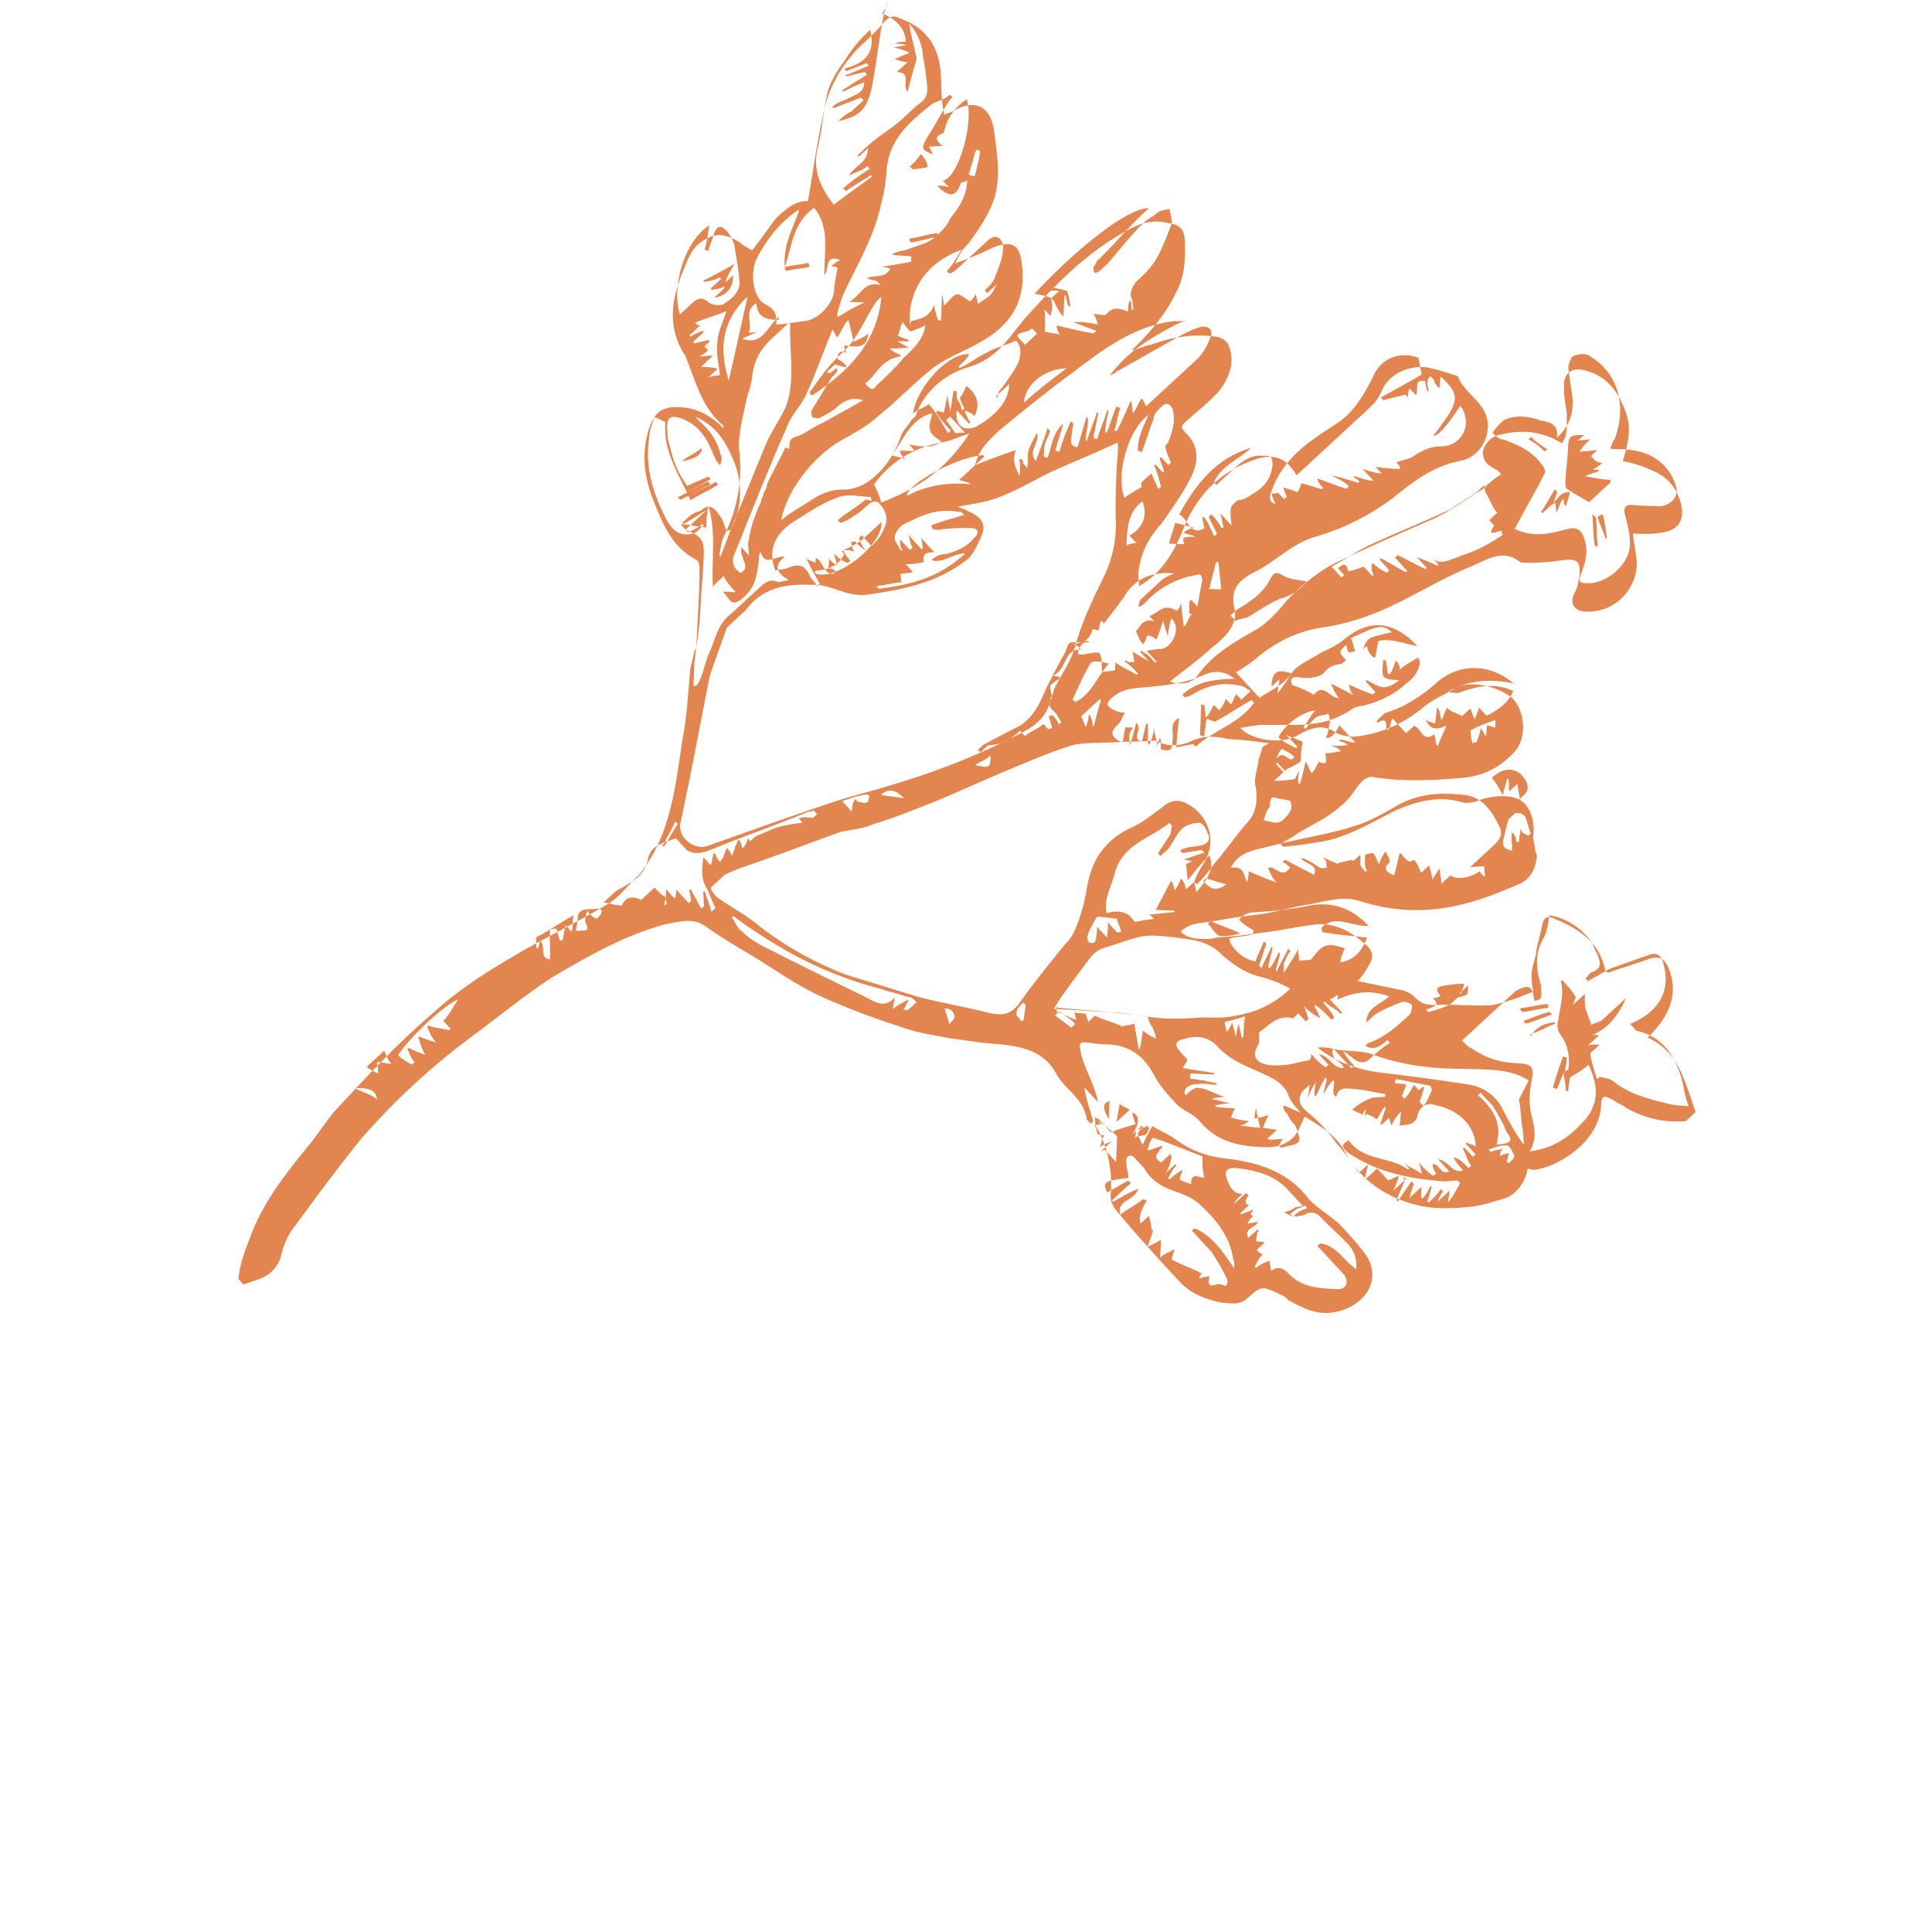 <?xml version="1.0" encoding="UTF-8"?> <svg xmlns="http://www.w3.org/2000/svg" width="400" height="400" viewBox="0 0 400 400" fill="none"><g clip-path="url(#clip0_599_191)"><g clip-path="url(#clip1_599_191)"><path d="M316.498 223.695C312.602 221.143 307.791 221.486 303.001 221.297C296.337 221.3 289.972 220.515 283.67 218.134C281.562 217.518 279.157 217.689 276.772 217.329C275.452 217.01 274.132 216.691 272.791 216.905C276.411 219.713 280.349 221.201 284.586 221.902C290.952 222.686 297.317 223.471 303.938 224.532C306.855 224.914 309.452 226.615 310.943 229.34C312.178 231.787 313.669 234.511 315.436 236.98C317.694 240.534 315.864 246.325 311.798 248.03C309.371 248.734 306.668 249.693 304.262 249.865C300.516 250.25 296.513 250.358 293.086 249.423C287.018 247.851 281.823 244.447 278.586 238.722C276.861 235.189 273.476 233.19 270.09 231.191C269.792 231.978 269.218 233.022 268.92 233.81C267.473 236.684 264.769 237.644 261.576 237.517C256.254 237.307 251.762 236.33 248.206 231.925C246.928 230.542 244.82 229.926 243.543 228.543C241.754 226.606 239.965 224.67 238.73 222.223C236.494 218.136 233.109 216.137 228.574 216.224C226.978 216.161 225.658 215.843 224.061 215.779C224.061 215.779 224.061 215.779 223.507 216.291C223.87 220.569 226.66 224.144 227.299 228.168C226.277 227.061 225.511 226.231 224.489 225.125C224.915 227.807 225.639 229.701 226.342 232.128C226.342 232.128 226.065 232.383 225.789 232.639C225.533 232.362 225.278 232.086 225.022 231.809C224.404 227.254 220.21 225.489 218.484 221.956C215.993 217.593 211.501 216.616 206.455 216.15C203.262 216.024 200.09 215.366 196.641 214.963C193.469 214.304 190.02 213.902 186.869 212.711C181.078 210.883 175.564 208.8 170.326 206.461C165.089 204.121 160.426 200.739 155.742 197.889C152.356 195.889 148.971 193.89 145.863 191.635C143.265 189.933 140.562 190.892 137.879 191.319C129.258 193.644 121.893 197.884 114.251 202.38C108.504 206.151 103.267 210.475 97.776 214.522C89.261 220.849 81.79 227.75 74.809 235.737C69.765 241.934 65.253 248.152 60.464 254.626C59.336 256.181 58.443 258.544 58.102 260.397C57.209 262.76 55.548 264.294 53.122 264.997C52.036 265.488 50.695 265.701 49.333 266.447C49.204 262.977 50.396 259.826 51.587 256.675C54.289 249.052 59.057 243.11 64.101 236.913C65.783 234.847 67.485 232.249 69.167 230.183C75.573 223.24 82.257 216.041 89.43 209.928C94.41 205.327 100.158 201.556 106.16 198.062C112.44 194.312 119.23 191.116 125.51 187.366C128.234 185.874 129.937 183.276 132.427 180.976C138.876 172.968 139.811 162.877 141.257 153.339C142.256 148.315 142.447 143.525 142.914 138.479C143.233 137.159 143.553 135.839 143.872 134.519C143.872 134.519 143.872 134.519 144.148 134.264C144.381 128.409 144.87 122.832 144.826 117.233C144.826 117.233 144.613 115.892 144.081 115.871C139.12 113.276 137.182 108.402 135.244 103.528C133.305 98.654 132.708 93.566 134.517 88.307C135.708 85.156 137.347 84.155 140.541 84.281C143.734 84.407 146.353 85.576 148.929 87.81C148.929 87.81 149.44 88.364 149.696 88.64C149.696 88.64 149.973 88.385 149.717 88.108C145.075 84.193 143.967 78.552 141.773 73.402C141.773 73.402 141.773 73.402 141.518 73.125C137.77 66.847 139.344 60.779 141.983 54.753C142.876 52.39 144.026 50.303 147.006 49.088C149.177 48.108 151.008 48.98 153.095 50.128C153.606 50.681 154.649 51.256 155.692 51.83C157.65 49.508 159.076 47.166 160.758 45.1C162.694 43.311 164.631 41.522 167.293 41.627C168.334 35.538 169.1 29.705 170.397 23.892C171.418 18.336 173.993 13.906 177.611 10.052C179.548 8.262 181.485 6.473 183.167 4.407C184.274 3.385 185.082 3.15 186.126 3.725C191.384 5.532 194.174 9.107 194.75 14.726C194.921 17.132 194.815 19.793 195.241 22.475C195.241 22.475 195.475 23.284 195.454 23.816C196.008 23.305 197.072 23.347 197.625 22.836C201.712 20.599 204.863 21.789 205.737 26.621C206.355 31.177 207.229 36.008 205.974 40.756C204.761 44.44 202.782 47.294 200.526 50.403C199.419 51.425 198.568 52.724 197.695 54.555C200.399 53.596 203.379 52.381 205.827 51.145C209.616 49.696 211.17 50.823 211.554 54.57C212.578 62.339 209.173 67.535 202.638 71.009C199.636 72.756 196.124 73.95 193.101 76.229C189.249 79.275 185.63 83.13 181.778 86.176C179.564 88.221 176.839 89.713 174.115 91.204C168.389 94.443 162.77 101.684 161.728 107.772C163.665 105.983 165.836 105.003 168.028 103.49C169.944 102.233 172.115 101.253 174.776 101.358C175.841 101.4 177.459 100.931 178.544 100.441C182.631 98.204 185.185 94.307 186.696 89.835C187.271 88.792 188.101 88.025 188.675 86.982C188.952 86.726 189.229 86.471 189.505 86.215C191.314 80.956 195.72 77.399 200.574 75.991C207.045 74.115 209.386 68.876 213.004 65.022C218.58 58.845 224.689 52.69 232.054 48.45C235.056 46.703 237.78 45.211 241.74 46.167C244.125 46.528 245.168 47.102 245.317 50.04C245.446 53.51 245.298 57.235 243.574 60.365C241.531 64.816 237.891 69.203 234.294 72.526C235.635 72.312 236.998 71.566 238.339 71.353C242.937 69.669 247.493 69.049 252.261 69.771C253.049 70.068 254.092 70.643 254.327 71.451C255.796 74.708 254.605 77.859 252.625 80.713C250.391 83.29 247.645 85.313 245.431 87.358C244.601 88.125 244.324 88.38 245.346 89.487C248.689 92.551 248.009 96.255 246.285 99.386C244.838 102.26 242.582 105.369 240.603 108.223C237.814 111.311 236.091 114.441 235.644 118.955C235.623 119.487 235.858 120.296 235.815 121.36C240.179 118.867 242.456 115.226 244.499 110.776C247.201 103.153 252.224 97.488 260.59 94.887C264.358 93.969 266.445 95.118 268.446 98.395C269.553 97.373 270.383 96.606 271.49 95.584C275.364 92.005 278.961 88.683 282.835 85.104C283.942 84.082 285.325 82.804 285.921 81.228C287.687 77.034 291.732 75.861 294.925 75.987C297.31 76.348 299.673 77.241 301.781 77.857C303.229 81.645 307.956 83.431 308.042 87.966C308.191 90.903 306.169 94.822 302.146 95.462C296.505 96.572 292.375 99.874 287.969 103.431C283.031 106.967 278.135 109.439 272.473 111.081C267.619 112.489 264.554 115.832 260.467 118.07C256.933 119.796 254.464 121.564 255.615 126.14C256.297 129.099 253.785 131.932 251.039 133.955C248.272 136.511 245.526 138.535 242.227 141.07C244.058 141.942 246.74 141.515 247.868 139.96C250.976 135.552 255.339 133.059 259.703 130.566C262.428 129.075 264.386 126.753 266.344 124.432C268.855 121.599 272.155 119.064 275.433 117.062C282.5 113.609 289.823 110.434 297.145 107.258C300.679 105.532 303.702 103.253 306.98 101.25C308.086 100.228 309.47 98.95 310.832 98.204C310.577 97.927 310.321 97.651 310.066 97.374C308.235 96.502 306.936 95.651 307.021 93.522C307.361 91.67 309.021 90.137 310.895 89.944C315.471 88.792 319.708 89.493 323.349 91.769C324.754 89.959 324.306 87.809 324.391 85.68C324.199 83.806 323.73 82.189 323.815 80.06C323.665 77.122 325.581 75.865 328.477 76.779C331.904 77.714 333.948 79.927 335.439 82.651C337.654 87.27 337.846 89.143 335.995 95.467C337.847 95.806 339.955 96.423 341.786 97.295C344.937 98.485 346.981 100.698 347.918 103.933C348.856 107.169 347.962 109.532 344.471 110.194C342.321 110.642 340.192 110.558 338.063 110.474C338.255 112.347 338.703 114.497 338.894 116.37C338.938 121.969 334.49 126.591 328.891 126.636C325.953 126.787 324.697 124.871 326.122 122.529C326.697 121.485 326.739 120.421 327.058 119.101C327.186 115.908 326.398 115.61 323.183 116.016C320.501 116.443 317.563 116.594 314.902 116.489C310.771 113.127 307.174 116.45 303.662 117.644C297.425 120.329 291.954 123.844 285.717 126.53C281.651 128.235 277.607 129.408 273.051 130.027C268.219 130.903 264.408 132.884 260.832 135.675C259.449 136.953 257.533 138.21 255.894 139.211C257.427 140.871 258.96 142.531 260.749 144.467C262.941 142.954 265.645 141.995 267.624 139.141C268.475 137.842 270.647 136.862 272.286 135.861C274.201 134.604 276.628 133.9 278.288 132.366C283.525 128.042 288.57 128.508 293.425 133.764C289.721 133.085 285.803 131.064 282.206 134.387C283.1 132.023 283.1 132.024 288.209 130.893C286.143 129.212 285.334 129.447 279.63 132.153C280.141 132.706 280.098 133.771 280.588 134.856L279.247 135.07C278.991 134.793 278.757 133.984 278.778 133.452C277.118 134.986 277.118 134.986 278.651 136.645C278.375 136.901 278.098 137.156 277.821 137.412C276.48 137.626 275.139 137.839 274.011 139.394C273.181 140.161 271.031 140.609 269.178 140.269C267.326 139.929 267.028 140.717 267.518 141.803C269.094 142.398 270.669 142.993 271.968 143.844C274.203 141.267 275.14 144.502 277.269 144.586C276.502 143.757 276.268 142.948 275.523 141.586C277.098 142.181 278.397 143.032 280.228 143.904C279.461 143.074 279.483 142.542 279.248 141.733C281.079 142.605 282.655 143.2 284.23 143.795C284.23 143.795 284.507 143.54 284.784 143.284C284.017 142.454 283.506 141.901 282.74 141.071C282.74 141.071 282.74 141.071 283.016 140.816C284.059 141.39 285.358 142.241 286.423 142.283C287.487 142.325 288.849 141.579 289.68 140.812C288.615 140.77 287.018 140.707 286.507 140.154C285.996 139.601 286.337 137.748 286.379 136.684C286.379 136.684 286.379 136.684 286.911 136.705C287.146 137.514 287.103 138.578 287.338 139.387L287.593 139.664C288.423 138.897 288.466 137.833 289.04 136.789C289.551 137.342 289.807 137.619 289.764 138.683C290.871 137.661 292.233 136.915 293.596 136.17C294.618 137.276 293.171 140.151 291.255 141.408C288.488 143.964 284.954 145.69 280.931 146.33C280.122 146.565 279.292 147.332 278.206 147.822C275.205 149.569 271.99 149.975 268.52 150.104C265.859 149.999 263.454 150.171 260.793 150.066C259.451 150.279 258.11 150.493 256.769 150.706C259.324 153.473 265.434 153.98 268.159 152.489C270.884 150.997 273.608 149.506 276.717 151.761C277.76 152.335 279.612 152.675 280.953 152.461C286.041 151.863 290.384 149.902 294.513 146.6C296.45 144.811 299.154 143.852 301.069 142.595C304.348 140.592 310.415 142.164 313.247 144.675C315.802 147.441 316.123 152.784 313.611 155.617C310.546 158.961 307.013 160.687 302.734 161.051C296.581 161.607 290.173 161.887 284.085 160.847C283.829 160.571 282.467 161.316 282.19 161.572C280.53 163.106 279.636 165.469 277.444 166.982C274.953 169.282 271.696 170.752 268.695 172.5C267.588 173.522 265.97 173.991 265.14 174.758L265.651 175.311C268.057 175.14 270.739 174.713 273.421 174.285C278.786 173.431 283.703 170.427 288.599 167.955C292.942 165.995 297.795 164.587 302.798 166.118C304.118 166.436 305.736 165.967 306.822 165.477C309.249 164.773 311.654 164.602 313.762 165.218C316.657 166.132 317.85 169.644 317.446 173.093C317.404 174.157 317.894 175.243 317.852 176.307C318.107 176.584 318.341 177.393 318.043 178.18C317.682 180.565 316.277 182.375 314.383 183.1C310.317 184.805 306.251 186.51 301.951 187.406C295.224 189.006 288.305 188.733 281.727 186.607C278.043 185.396 274.531 186.59 271.04 187.251C267.825 187.657 264.313 188.851 261.098 189.257C257.884 189.663 254.669 190.069 251.178 190.731C249.028 191.179 246.643 190.818 244.43 192.863C245.963 194.523 248.369 194.351 249.965 194.414C251.03 194.457 252.115 193.966 253.18 194.008C256.118 193.858 258.8 193.431 262.014 193.025C265.229 192.619 268.188 191.936 271.402 191.53C276.235 190.655 279.876 192.931 283.219 195.995C284.496 197.378 284.177 198.698 283.326 199.997C282.751 201.04 281.9 202.339 281.07 203.106C284.242 203.764 287.414 204.423 290.586 205.081C291.374 205.379 292.162 205.676 292.673 206.23C294.206 207.889 295.526 208.208 297.931 208.036C301.401 207.907 304.318 208.289 307.788 208.159C309.385 208.222 311.279 207.498 312.897 207.029C314.515 206.559 315.877 205.814 317.495 205.344C317.261 204.536 317.048 203.195 317.111 201.598C317.175 200.001 318.047 198.17 318.111 196.573C318.43 195.253 318.749 193.933 319.068 192.613C319.43 190.229 320.004 189.185 322.091 190.334C327.073 192.396 331.225 195.226 332.333 200.867C332.333 200.867 332.333 200.867 332.844 201.42C335.547 200.461 337.974 199.757 340.677 198.797C343.658 197.583 344.956 198.433 345.894 201.669C347.3 206.522 345.278 210.44 341.936 214.039C341.936 214.039 341.383 214.55 341.106 214.806C348.175 218.017 348.964 224.978 351.626 231.746C345.985 232.856 340.961 231.858 336.532 229.284C336.021 228.731 334.701 228.412 334.19 227.859C332.103 226.711 331.571 226.69 331.487 228.818C331.211 235.737 323.804 241.042 318.162 242.152C317.353 242.386 316.31 241.812 315.246 241.77C315.246 241.77 314.224 240.663 314.5 240.408C315.905 238.597 315.458 236.448 315.287 234.042C314.839 231.892 314.924 229.763 314.477 227.613M276.962 205.875C276.685 206.131 276.131 206.642 275.323 206.877C276.345 207.983 277.111 208.813 277.878 209.643C277.878 209.643 277.878 209.643 277.601 209.899C276.579 208.792 275.259 208.474 274.237 207.367C274.237 207.367 274.237 207.367 273.96 207.623C274.727 208.452 275.493 209.282 276.239 210.644L275.685 211.156C274.663 210.049 273.641 208.943 272.342 208.092C272.342 208.092 272.342 208.092 272.066 208.347C272.577 208.901 273.067 209.986 273.301 210.795C272.258 210.221 271.214 209.646 269.937 208.263C270.427 209.349 270.661 210.158 270.895 210.966C270.895 210.966 270.619 211.222 270.342 211.478C269.831 210.924 269.32 210.371 268.809 209.818C268.532 210.073 267.979 210.585 267.702 210.84C264.274 209.905 262.295 212.759 260.656 213.76C260.592 215.357 260.827 216.166 260.273 216.677C259.401 218.508 259.891 219.594 261.466 220.189C263.042 220.784 264.915 220.592 266.788 220.399C268.13 220.186 269.747 219.716 271.089 219.503C271.089 219.503 271.642 218.992 271.408 218.183C272.43 219.289 273.452 220.396 274.495 220.97L275.048 220.459C274.537 219.906 274.026 219.352 273.004 218.246C275.389 218.607 275.815 221.289 278.221 221.117C277.752 219.5 275.346 219.671 275.984 217.031C277.518 218.691 278.54 219.797 279.817 221.18C279.817 221.18 280.094 220.925 280.371 220.669C279.604 219.839 278.838 219.009 278.092 217.647C279.923 218.519 281.158 220.967 283.351 219.454C284.734 218.176 286.118 216.898 287.757 215.897C287.757 215.897 287.501 215.62 287.246 215.344C285.309 217.133 283.968 217.346 282.669 216.495C282.669 216.495 282.946 216.24 283.222 215.984C286.735 214.79 289.225 212.49 291.716 210.19C292.269 209.678 292.311 208.614 292.332 208.082C292.077 207.805 291.034 207.231 290.225 207.466C288.33 208.19 286.436 208.915 284.52 210.172C283.966 210.683 283.413 211.194 282.86 211.706C282.987 208.512 285.669 208.085 287.606 206.296C283.667 204.808 280.176 205.469 276.919 206.94L276.962 205.875ZM217.666 61.741C217.644 62.273 217.879 63.082 217.858 63.614C217.836 64.146 217.539 64.934 217.517 65.466C216.751 64.636 216.495 64.36 216.24 64.083C216.453 65.424 216.389 67.021 216.326 68.618C217.114 68.915 218.178 68.957 219.498 69.276C218.987 68.723 218.753 67.914 218.774 67.382C221.414 68.019 224.054 68.656 226.438 69.017C226.438 69.017 226.715 68.761 226.991 68.506L222.265 66.72C224.138 66.528 225.458 66.846 227.311 67.186C227.076 66.377 226.842 65.568 226.331 65.015C227.395 65.057 228.715 65.376 228.992 65.12C230.397 63.31 231.972 63.905 233.548 64.5C233.59 63.436 233.611 62.904 233.909 62.116C234.42 62.669 234.122 63.457 234.357 64.266C234.357 64.266 234.357 64.266 234.633 64.01C234.654 63.478 234.42 62.669 234.441 62.137C233.696 60.775 234.27 59.731 235.122 58.432C236.782 56.899 238.442 55.365 239.591 53.279C240.741 51.192 241.634 48.828 242.528 46.465C242.826 45.677 242.336 44.592 242.123 43.251C241.314 43.485 240.249 43.443 239.419 44.21C238.866 44.721 237.78 45.211 236.95 45.978C234.183 48.534 231.927 51.643 229.416 54.476C228.862 54.987 228.309 55.498 227.755 56.009C227.755 56.009 227.202 56.52 226.67 56.499C226.67 56.499 226.159 55.946 226.457 55.158C226.457 55.158 227.01 54.647 227.031 54.115C230.628 50.792 233.438 47.172 237.035 43.849C237.035 43.849 237.588 43.338 237.865 43.082C232.266 43.128 219.261 55.141 214.238 60.806C215.558 61.124 216.622 61.167 217.666 61.741ZM197.045 104.37C198.088 104.944 199.408 105.263 200.452 105.837C203.07 107.007 204.348 108.39 203.178 111.009C202.305 112.84 201.411 115.204 199.772 116.205C193.727 120.764 186.745 122.087 179.507 123.134C177.633 123.326 175.781 122.987 174.206 122.391C172.098 121.775 170.267 120.903 167.861 121.075C162.539 120.864 157.707 121.74 154.323 126.403C153.493 127.17 152.386 128.193 151.279 129.215C151.279 129.215 150.726 129.726 150.449 129.982C149.236 133.665 147.768 137.072 146.832 140.5C145.492 147.377 144.152 154.253 142.812 161.13C142.153 164.302 141.494 167.475 140.834 170.647C140.452 173.564 143.816 176.095 146.519 175.136C151.926 173.217 157.333 171.299 162.74 169.38C167.871 167.717 172.745 165.778 178.131 164.391C189.179 161.363 199.717 157.781 209.785 152.582C213.319 150.856 216.852 149.13 217.575 144.361C217.852 144.105 218.15 143.317 218.171 142.785C219.618 139.91 221.597 137.057 222.512 134.161C223.767 129.413 225.81 124.963 228.13 120.257C230.151 116.339 231.109 112.379 231.023 107.845C230.894 104.375 231.043 100.649 231.191 96.924C231.254 95.327 231.595 93.475 231.403 91.601C226.783 93.818 221.909 95.757 217.566 97.718C214.033 99.444 210.755 101.447 206.965 102.896C203.985 104.111 200.238 104.496 196.747 105.158M262.773 153.875C259.857 153.494 256.94 153.112 254.279 153.007C251.639 152.369 248.978 152.264 246.53 153.5C244.358 154.481 241.953 154.652 239.334 153.482C239.079 153.206 238.27 153.44 237.737 153.419C235.332 153.591 233.203 153.507 230.797 153.678C227.86 153.829 225.198 153.724 222.516 154.151C218.472 155.324 214.406 157.029 210.34 158.734C204.379 161.164 198.675 163.87 192.714 166.3C188.925 167.749 184.859 169.454 180.815 170.627C178.643 171.608 176.238 171.779 174.088 172.227C168.681 174.146 162.997 176.32 157.59 178.239C154.887 179.198 152.46 179.902 150.012 181.138C149.182 181.904 148.075 182.927 147.245 183.694C146.968 183.949 147.969 185.588 149.012 186.162C151.865 188.141 154.74 189.587 157.316 191.821C162.745 196.033 169.005 199.479 175.307 201.86C180.31 203.39 185.313 204.92 190.316 206.451C195.064 207.704 199.833 208.426 204.581 209.679C207.22 210.317 209.094 210.124 210.775 208.058C213.883 203.65 217.245 199.519 220.608 195.387C221.992 194.109 222.587 192.533 223.183 190.958C224.077 188.594 224.715 185.954 225.077 183.57C226.118 177.481 229.205 173.605 234.633 171.154C236.804 170.174 238.464 168.64 240.657 167.128C242.04 165.85 243.658 165.38 245.489 166.252C250.194 168.57 252.111 173.977 249.26 178.662C248.408 179.961 247.834 181.004 247.238 182.58C247.238 182.58 247.493 182.856 247.749 183.133C249.132 181.855 250.537 180.045 251.665 178.49C253.9 175.913 255.879 173.059 257.837 170.738C260.051 168.693 260.434 165.777 260.007 163.095C259.539 161.477 260.135 159.901 260.475 158.049C260.517 156.985 261.092 155.941 261.411 154.621M317.687 207.218C317.282 204.003 316.494 203.706 313.77 205.197C313.493 205.453 312.94 205.964 312.663 206.22C310.726 208.009 308.789 209.798 306.852 211.587C305.469 212.865 304.085 214.143 302.702 215.421C303.468 216.251 303.979 216.804 304.767 217.102C307.62 219.08 310.515 219.994 314.241 220.141C317.434 220.268 317.669 221.076 317.009 224.249C316.669 226.101 316.605 227.698 316.797 229.571C317.224 232.253 318.714 234.977 316.714 238.363C321.802 237.764 325.101 235.229 327.889 232.141C330.954 228.797 331.103 225.072 328.888 220.453C327.781 221.476 326.419 222.222 324.779 223.223C324.779 223.223 324.524 222.946 324.545 222.414C325.204 219.242 324.778 216.56 323.011 214.091C322.5 213.538 322.287 212.197 322.584 211.409C322.967 208.492 323.861 206.129 323.179 203.17C323.179 203.17 323.179 203.17 323.456 202.915C324.478 204.021 325.5 205.128 326.245 206.49C326.245 206.49 325.947 207.278 325.649 208.065C326.48 207.299 327.033 206.787 328.14 205.765C328.076 207.362 328.034 208.426 328.524 209.511C328.758 210.32 329.248 211.406 329.482 212.215C330.036 211.703 331.1 211.745 331.653 211.234C332.484 210.468 333.314 209.701 333.867 209.19C334.697 208.423 335.804 207.4 336.634 206.634C335.166 210.04 332.91 213.15 329.397 214.343C329.397 214.343 330.206 214.109 330.994 214.407C330.164 215.173 329.611 215.685 328.78 216.451C329.589 216.217 330.122 216.238 331.186 216.28C330.079 217.302 329.526 217.813 329.249 218.069C329.441 219.942 330.165 221.837 330.634 223.454L331.187 222.943C332.507 223.262 333.572 223.304 334.338 224.134C337.702 226.665 341.662 227.621 345.622 228.577C346.942 228.896 348.007 228.938 349.603 229.001C348.879 227.107 348.666 225.766 348.453 224.425C347.068 219.039 344.576 214.677 338.764 213.381C338.764 213.381 337.998 212.551 337.487 211.998C343.447 209.568 346.022 205.139 344.382 199.477C343.913 197.859 343.147 197.029 341.252 197.754C338.549 198.713 335.845 199.673 333.142 200.632C331.779 201.378 330.14 202.379 328.778 203.125C328.778 203.125 328.522 202.848 328.267 202.572C328.82 202.06 329.118 201.273 329.65 201.294C331.822 200.313 331.332 199.228 330.608 197.334C330.097 196.78 329.883 195.439 329.372 194.886C327.349 192.141 324.496 190.162 320.792 189.483C320.452 191.335 320.388 192.932 319.537 194.231C317.813 197.361 317.963 200.299 318.9 203.534C319.155 203.811 319.113 204.875 319.092 205.408C319.305 206.749 318.752 207.26 317.155 207.197M333.44 92.7C333.738 91.913 334.036 91.125 334.312 90.869C336.696 84.567 335.374 77.585 329.391 73.884C328.625 73.054 326.751 73.246 325.666 73.737C325.112 74.248 324.517 75.823 324.751 76.632C324.943 78.505 325.39 80.655 325.582 82.528C325.732 85.466 325.094 88.106 322.327 90.662C322.709 87.746 320.857 87.406 319.005 87.066C316.642 86.173 313.725 85.791 311.277 87.028C310.447 87.794 309.617 88.561 309.042 89.604C309.553 90.158 310.32 90.987 311.384 91.03C314.535 92.22 317.154 93.39 319.177 96.135C319.688 96.688 320.178 97.774 319.625 98.285C318.454 100.904 316.752 103.502 315.305 106.376C314.73 107.42 314.155 108.463 313.581 109.507C317.243 111.251 320.734 110.589 323.97 109.651C326.397 108.947 327.44 109.521 328.143 111.948C328.846 114.374 328.229 116.482 327.335 118.845C326.739 120.421 326.995 120.698 328.592 120.761C332.849 120.929 337.553 116.584 337.446 112.582C337.51 110.985 337.062 108.835 336.594 107.217C335.891 104.791 336.444 104.28 338.828 104.64C340.425 104.704 342.022 104.767 343.618 104.83C346.024 104.658 347.705 102.592 346.981 100.698C346.512 99.08 345.767 97.718 344.745 96.612C341.934 93.569 338.23 92.89 333.695 92.977M267.147 204.688C265.061 203.54 263.485 202.944 261.377 202.328C258.205 201.67 255.608 199.968 253.031 197.734C251.243 195.798 248.88 194.905 246.495 194.544C244.111 194.183 241.726 193.823 239.065 193.717C237.469 193.654 236.127 193.868 234.51 194.337C232.892 194.806 230.997 195.531 229.379 196C227.761 196.469 226.676 196.959 225.548 198.514C224.42 200.069 223.015 201.879 221.887 203.433C220.759 204.988 219.354 206.798 218.205 208.885C222.995 209.074 227.508 209.519 231.766 209.687C235.215 210.09 238.387 210.748 241.581 210.874C244.242 210.98 246.647 210.808 249.053 210.637C251.182 210.721 253.311 210.805 255.461 210.357C259.484 209.716 263.273 208.267 266.871 204.944M282.64 177.048C283.193 176.537 283.981 176.835 284.258 176.579C284.769 177.132 285.003 177.941 285.493 179.027C285.812 177.707 286.366 177.196 286.664 176.408C286.664 176.408 287.196 176.429 287.175 176.961C287.43 177.238 287.92 178.323 287.643 178.579C285.983 180.112 287.558 180.708 288.602 181.282C289.198 179.706 289.261 178.11 289.857 176.534C290.879 177.64 291.624 179.002 292.731 177.98C293.498 178.81 293.732 179.619 294.222 180.704C295.052 179.937 295.605 179.426 295.882 179.171C296.116 179.979 296.351 180.788 296.564 182.129C297.138 181.086 297.415 180.83 297.99 179.787C298.203 181.128 298.437 181.937 298.395 183.001C299.225 182.234 299.778 181.723 300.332 181.212C301.354 182.319 304.845 181.657 306.229 180.379C306.484 180.656 306.995 181.209 307.251 181.485C307.251 181.485 307.251 181.485 307.527 181.23C307.272 180.953 307.314 179.889 307.335 179.357C306.271 179.315 305.462 179.549 304.398 179.507C306.335 177.718 307.718 176.44 309.378 174.906C310.485 173.884 311.336 172.585 310.336 170.946C308.61 167.413 306.588 164.668 302.33 164.5C297.816 164.055 293.537 164.419 289.45 166.656C286.449 168.403 283.448 170.151 280.212 171.089C275.082 172.752 269.185 173.585 263.799 174.971C260.563 175.91 256.561 176.018 254.816 179.681C257.498 179.254 257.435 180.85 258.159 182.744C258.457 181.957 258.478 181.424 258.521 180.36C260.352 181.232 261.927 181.827 264.29 182.72C263.268 181.614 263.034 180.805 262.544 179.719C263.906 178.974 265.376 182.23 267.078 179.632C266.567 179.079 266.312 178.802 265.524 178.504C265.524 178.504 265.801 178.249 266.078 177.993C268.164 179.142 269.995 180.014 272.082 181.162C272.975 178.799 270.037 178.949 269.292 177.587C270.612 177.906 271.911 178.757 273.21 179.608C273.465 179.884 274.274 179.65 274.806 179.671C274.551 179.394 274.572 178.862 274.593 178.33C274.593 178.33 274.082 177.776 273.827 177.5L277.233 178.967C277.233 178.967 277.233 178.967 276.978 178.69C277.786 178.456 279.128 178.242 279.937 178.008L280.192 178.284C280.469 178.029 281.022 177.518 281.576 177.006C281.81 177.815 281.512 178.603 281.746 179.412C281.746 179.412 282.513 180.242 282.768 180.518C282.768 180.518 282.768 180.518 283.045 180.263C282.79 179.986 282.555 179.177 282.577 178.645M245.47 66.304C244.661 66.539 244.129 66.518 243.064 66.475C234.762 67.48 228.44 72.294 222.118 77.109C216.903 80.901 211.943 84.969 206.984 89.038C204.77 91.082 202.557 93.127 201.897 96.299C204.878 95.085 207.581 94.125 210.285 93.166C209.689 94.742 209.881 96.615 211.137 98.53C211.201 96.933 211.243 95.869 211.009 95.06C211.009 95.06 211.009 95.06 211.541 95.081C211.541 95.081 212.052 95.635 211.775 95.89C212.031 96.167 212.542 96.72 212.797 96.997C212.542 96.72 212.84 95.932 212.861 95.4C212.413 93.25 213.818 91.44 214.691 89.609C215.415 91.503 212.669 93.527 214.458 95.463C215.351 93.1 216.245 90.736 216.862 88.628L217.373 89.181C217.352 89.714 216.777 90.757 216.479 91.545C216.181 92.333 216.139 93.397 216.097 94.462C216.097 94.462 216.352 94.738 216.884 94.759C217.778 92.396 217.884 89.735 220.098 87.69C219.757 89.542 218.885 91.374 218.545 93.226C218.545 93.226 218.8 93.502 219.332 93.523C219.949 91.415 220.843 89.052 221.715 87.221L222.226 87.774C222.205 88.306 221.907 89.094 221.865 90.159C221.823 91.223 221.248 92.266 223.1 92.606C223.717 90.498 224.334 88.39 224.951 86.283L225.207 86.559C225.42 87.9 224.824 89.476 224.76 91.073C224.76 91.073 224.76 91.073 225.016 91.349C225.633 89.241 226.505 87.41 227.122 85.302C227.122 85.302 227.122 85.302 227.378 85.579L226.378 90.603C226.378 90.603 226.634 90.88 227.166 90.901C227.783 88.793 228.656 86.962 229.273 84.854C229.273 84.854 229.273 84.854 229.528 85.131C229.209 86.451 228.89 87.771 228.826 89.368C228.826 89.368 228.826 89.368 229.082 89.644C229.954 87.813 230.295 85.961 231.167 84.129C231.167 84.129 231.423 84.406 231.955 84.427C231.359 86.003 231.295 87.599 230.7 89.175C230.7 89.175 230.7 89.175 231.232 89.196C232.381 87.109 233.275 84.746 234.147 82.915C234.382 83.723 234.36 84.255 234.574 85.597C235.425 84.298 235.723 83.51 236.297 82.466C237.064 83.296 237.043 83.828 237.298 84.105C238.682 82.827 239.789 81.805 241.172 80.527C243.386 78.482 245.599 76.437 247.813 74.392C249.197 73.114 250.069 71.283 250.665 69.708C251.261 68.132 249.962 67.281 248.344 67.75C246.726 68.219 245.364 68.965 244.001 69.711C239.638 72.204 235.551 74.441 231.187 76.934C230.91 77.189 230.634 77.445 229.825 77.68C233.485 72.76 238.126 70.012 243.298 67.284M293.669 74.072C289.73 72.583 285.664 74.288 284.175 78.228C282.153 82.146 280.153 85.531 276.598 87.79C271.127 91.305 265.657 94.82 263.253 101.655C262.657 103.231 262.891 104.039 264.211 104.358C263.7 103.805 263.466 102.996 263.231 102.187C263.231 102.187 264.296 102.229 264.573 101.974C265.084 102.527 265.339 102.804 265.85 103.357L266.404 102.846C266.404 102.846 265.914 101.76 265.679 100.951C266.999 101.27 267.787 101.568 268.575 101.865C269.128 101.354 269.149 100.822 269.447 100.034C270.767 100.353 272.343 100.948 273.663 101.267C273.663 101.267 273.663 101.267 273.939 101.011C273.428 100.458 272.917 99.905 272.683 99.096C274.791 99.712 276.622 100.584 278.729 101.2C278.729 101.2 279.006 100.945 279.283 100.689C278.261 99.583 276.685 98.987 275.642 98.413C277.494 98.753 279.07 99.348 281.177 99.964C281.177 99.964 281.177 99.964 281.454 99.709C281.199 99.432 280.688 98.879 280.155 98.858C280.155 98.858 280.155 98.858 280.432 98.602C281.752 98.921 282.795 99.495 284.392 99.558C283.625 98.728 283.114 98.175 282.092 97.069C283.668 97.664 284.988 97.983 286.052 98.025C285.541 97.472 285.03 96.918 284.775 96.642C286.627 96.981 288.223 97.044 289.82 97.107C289.82 97.107 289.82 97.107 289.841 96.575C289.586 96.299 289.075 95.745 289.075 95.745C290.16 95.255 292.034 95.063 292.864 94.296C294.78 93.039 296.674 92.314 298.803 92.398C303.082 92.034 304.869 87.307 302.335 84.009C299.498 88.339 297.639 90.398 296.759 90.185C302.378 82.945 302.42 81.88 298.311 77.986C298.013 78.774 298.247 79.583 297.949 80.371C297.438 79.818 296.927 79.264 296.948 78.732C296.693 78.456 296.437 78.179 296.182 77.902C295.905 78.158 295.352 78.669 295.607 78.946C295.33 79.201 295.565 80.01 295.799 80.819C295.799 80.819 295.799 80.819 295.522 81.075C295.288 80.266 295.054 79.457 295.075 78.925C292.435 78.287 293.926 81.011 293.096 81.778C292.585 81.225 292.329 80.948 291.818 80.395C291.52 81.183 291.499 81.715 291.478 82.247C291.478 82.247 291.222 81.971 290.967 81.694C289.349 82.163 288.008 82.377 286.39 82.846C286.39 82.846 286.134 82.569 285.879 82.293C288.604 80.801 291.328 79.31 294.33 77.563M197.199 20.154C197.199 20.154 196.944 19.877 196.688 19.601C195.581 20.623 194.24 20.836 192.878 21.582C188.472 25.14 184.066 28.697 183.535 35.339C183.45 37.468 183.088 39.852 182.471 41.96C181.132 48.837 177.429 54.821 174.513 61.102C173.917 62.678 173.598 63.998 173.279 65.318C173.279 65.318 173.279 65.318 173.535 65.595C175.174 64.593 176.813 63.592 178.984 62.611C177.92 62.569 176.855 62.527 175.791 62.485C178.239 61.249 178.898 58.077 182.326 59.012C182.326 59.012 182.07 58.736 181.815 58.459C181.304 57.906 180.495 58.14 179.451 57.566C181.346 56.841 183.177 57.713 184.326 55.626C183.539 55.329 183.006 55.308 182.474 55.287C184.624 54.839 186.498 54.646 188.648 54.198C188.648 54.198 188.669 53.666 188.69 53.133C187.37 52.815 186.029 53.028 184.709 52.71C185.539 51.943 187.136 52.006 188.221 51.516C190.116 50.791 192.266 50.343 193.649 49.065C194.756 48.043 196.14 46.765 196.736 45.189C198.694 42.868 200.12 40.525 200.247 37.332C199.693 37.843 198.906 37.545 198.884 38.078C197.991 40.441 196.905 40.931 194.84 39.251C194.584 38.974 194.329 38.697 194.073 38.421C195.138 38.463 195.67 38.484 196.458 38.781C195.947 38.228 195.691 37.952 195.18 37.398C198.395 36.992 201.798 25.133 200.116 20.535C197.923 22.048 196.242 24.114 195.604 26.754L195.306 27.542C193.411 28.266 193.646 29.075 195.2 30.203C194.135 30.161 193.326 30.395 192.262 30.353C192.773 30.907 192.752 31.439 193.263 31.992C190.9 31.099 190.644 30.822 191.793 28.736C193.496 26.138 194.943 23.263 196.646 20.665M183.847 0.703C183.294 1.214 183.251 2.279 182.954 3.066C181.954 8.091 181.487 13.136 180.487 18.161C179.509 22.653 177.848 24.187 173.548 25.083C174.378 24.316 175.208 23.549 176.294 23.059C177.124 22.293 177.954 21.526 178.784 20.759C178.784 20.759 178.529 20.482 178.273 20.206C176.379 20.93 174.484 21.655 172.59 22.38C172.59 22.38 172.59 22.38 172.334 22.103C173.441 21.081 174.782 20.867 176.144 20.122C177.507 19.376 178.848 19.162 178.933 17.033C177.038 17.758 175.953 18.248 174.59 18.994L174.335 18.718C176.25 17.46 177.889 16.459 179.528 15.458C179.528 15.458 179.273 15.181 179.017 14.905L175.25 15.822C175.25 15.822 175.25 15.822 174.994 15.545C176.612 15.076 177.974 14.33 179.869 13.605C179.869 13.605 179.613 13.329 179.358 13.052C177.995 13.798 176.654 14.012 175.292 14.757L174.781 14.204C179.358 13.052 181.316 10.731 180.165 6.155C177.952 8.199 176.27 10.265 174.844 12.607C173.44 14.418 172.014 16.76 171.397 18.868C170.44 22.828 170.291 26.553 169.334 30.514C168.079 35.261 170.06 39.071 172.594 42.37C175.339 40.346 178.085 38.322 180.554 36.554C180.554 36.554 180.554 36.554 180.299 36.277C178.66 37.279 176.744 38.536 175.105 39.537L174.594 38.984C176.254 37.45 178.17 36.193 180.086 34.936C180.086 34.936 179.83 34.66 179.575 34.383C178.468 35.405 177.127 35.619 175.764 36.365C176.914 34.278 179.596 33.851 179.723 30.657C178.893 31.424 178.34 31.936 177.786 32.447C177.786 32.447 177.786 32.447 177.531 32.17C178.361 31.403 178.914 30.892 179.744 30.125C181.958 28.081 184.683 26.589 186.619 24.8C187.726 23.777 188.833 22.755 189.94 21.733C191.579 20.731 192.154 19.688 191.962 17.815C191.77 15.941 191.578 14.068 191.13 11.918C190.959 9.513 190.256 7.086 188.212 4.873C188.639 7.555 189.342 9.982 189.789 12.132C189.172 14.24 188.555 16.347 187.917 18.988C186.639 17.604 188.874 15.027 185.681 14.901C186.511 14.134 187.064 13.623 187.894 12.857C186.83 12.814 186.042 12.517 185.255 12.219C186.34 11.729 187.426 11.239 188.235 11.004C188.235 11.004 188.235 11.004 187.979 10.728C187.191 10.43 186.404 10.132 185.084 9.814C186.425 9.6 187.234 9.366 187.766 9.387C186.978 9.089 186.446 9.068 185.382 9.026C185.935 8.515 186.723 8.812 187.532 8.578C187.382 5.64 185.317 3.959 182.698 2.79M290.381 243.719C290.381 243.719 290.636 243.996 290.892 244.273C290.296 245.848 289.721 246.892 289.126 248.467C289.126 248.467 289.126 248.467 289.381 248.744C290.233 247.445 291.361 245.89 292.212 244.591C292.212 244.591 292.467 244.868 292.723 245.144C292.425 245.932 292.127 246.72 291.808 248.04C292.638 247.273 293.468 246.507 294.298 245.74C294.256 246.804 294.235 247.336 294.214 247.869C294.214 247.869 294.214 247.869 294.469 248.145C295.299 247.378 295.597 246.591 296.172 245.547C296.172 245.547 296.172 245.547 296.427 245.824C296.129 246.612 295.81 247.932 295.512 248.72C295.512 248.72 295.512 248.72 295.768 248.996C296.598 248.229 297.705 247.207 298.279 246.164C298.279 246.164 298.535 246.44 298.79 246.717C298.237 247.228 297.939 248.016 297.641 248.804C298.471 248.037 299.301 247.27 300.132 246.503C300.089 247.568 299.791 248.356 299.77 248.888C300.877 247.865 301.473 246.29 302.324 244.991L301.813 244.437C300.749 244.395 299.94 244.63 298.875 244.588C291.701 244.038 284.824 242.7 278.863 238.467C277.841 237.36 277.585 237.084 279.224 236.082C282.248 240.466 287.889 239.356 291.509 242.165C291.509 242.165 291.509 242.165 291.786 241.909C291.275 241.356 290.763 240.803 290.508 240.526C291.53 241.633 292.85 241.951 294.404 243.079C294.17 242.27 294.191 241.738 293.701 240.652C294.979 242.035 295.745 242.865 296.789 243.439C296.789 243.439 297.065 243.184 297.342 242.928C296.831 242.375 296.597 241.566 296.618 241.034C297.959 240.82 298.385 243.502 300.024 242.501C299.258 241.671 298.491 240.841 297.725 240.012C300.109 240.372 300.535 243.054 302.962 242.351C301.94 241.244 301.429 240.691 300.939 239.605C302.259 239.924 303.026 240.754 304.048 241.86L304.601 241.349C303.835 240.519 303.622 239.178 302.876 237.816C302.876 237.816 302.876 237.816 303.153 237.561L304.942 239.497C305.218 239.241 305.218 239.241 305.495 238.986C304.728 238.156 304.217 237.603 303.451 236.773C303.451 236.773 303.451 236.773 303.727 236.517C304.239 237.071 305.047 236.836 305.558 237.389C305.238 232.046 300.81 229.472 297.105 228.793C295.53 228.198 294.167 228.943 293.572 230.519C293.21 232.903 291.613 232.84 289.74 233.033C290.038 232.245 289.804 231.436 290.123 230.116C289.016 231.139 288.441 232.182 288.143 232.97C287.888 232.693 287.654 231.884 287.675 231.352C287.121 231.863 286.568 232.375 286.015 232.886C286.015 232.886 286.015 232.886 285.759 232.609C286.334 231.566 286.376 230.501 286.951 229.458C286.951 229.458 286.951 229.458 286.695 229.181C285.865 229.948 285.546 231.268 284.992 231.779C284.481 231.226 283.694 230.928 282.906 230.631C282.906 230.631 282.629 230.886 282.353 231.142C282.629 230.886 282.672 229.822 282.948 229.566C282.672 229.822 282.118 230.333 282.097 230.865C281.586 230.312 280.522 230.27 280.01 229.717C281.117 228.694 282.48 227.949 283.565 227.458C284.651 226.968 285.971 227.287 286.78 227.052C286.78 227.052 286.78 227.052 286.801 226.52C284.417 226.159 282.309 225.543 280.18 225.459C279.116 225.417 277.008 224.801 276.646 227.185L276.135 226.632C275.901 225.823 276.199 225.035 276.241 223.971C276.241 223.971 276.241 223.971 275.986 223.694C275.156 224.461 274.581 225.504 274.006 226.548C274.049 225.483 274.623 224.44 274.666 223.376C274.666 223.376 274.666 223.376 274.41 223.099C273.559 224.398 272.963 225.974 272.389 227.017C272.389 227.017 272.389 227.017 272.133 226.74C272.175 225.676 272.218 224.611 272.516 223.824C271.941 224.867 271.09 226.166 270.771 227.486C270.813 226.422 271.111 225.634 271.153 224.569C270.6 225.081 270.047 225.592 269.493 226.103C268.621 227.934 269.111 229.02 270.92 230.424C272.986 232.105 275.03 234.318 276.542 236.509C278.33 238.446 279.842 240.638 281.354 242.83C281.908 242.319 282.461 241.807 283.291 241.041C282.972 242.361 282.674 243.148 282.632 244.213C283.462 243.446 284.292 242.679 285.122 241.912C285.889 242.742 286.655 243.572 287.422 244.402C287.422 244.402 288.507 243.912 289.593 243.422C289.274 244.742 288.976 245.53 288.402 246.573C289.508 245.551 290.338 244.784 291.169 244.017M135.922 86.497C135.922 86.497 135.922 86.497 135.389 86.476C135.07 87.796 134.496 88.839 134.432 90.436C133.39 96.525 135.286 102.464 138.012 107.635C139.503 110.359 141.334 111.231 144.037 110.272C144.591 109.761 145.144 109.25 145.697 108.738C145.697 108.738 145.697 108.738 145.442 108.462C144.612 109.229 143.526 109.719 142.441 110.209C142.441 110.209 142.185 109.932 141.93 109.656L146.357 105.566C144.718 106.567 143.079 107.569 141.44 108.57C141.184 108.294 141.461 108.038 141.738 107.782C142.568 107.016 143.675 105.993 145.016 105.78C146.676 104.246 147.719 104.82 148.976 106.736C149.742 107.566 149.955 108.907 150.445 109.992C150.445 109.992 150.722 109.736 151.254 109.757C153.552 105.584 153.743 100.794 152.316 96.473C150.868 92.684 148.908 88.343 143.926 86.28C144.437 86.833 144.693 87.11 144.693 87.11C147.014 89.067 148.525 91.259 149.207 94.218C149.718 94.771 149.144 95.815 149.123 96.347L148.867 96.07C148.1 95.24 147.866 94.432 147.376 93.346C146.162 90.366 144.395 87.898 141.244 86.707C138.881 85.814 137.795 86.305 138.2 89.519C138.158 90.583 138.392 91.392 138.626 92.201C139.308 95.16 140.267 97.863 142.29 100.608C143.652 99.862 145.27 99.393 146.632 98.647C146.632 98.647 146.888 98.924 147.143 99.201C145.781 99.946 144.142 100.948 142.78 101.693L143.291 102.247C144.93 101.245 146.547 100.776 148.187 99.775C148.187 99.775 148.442 100.051 148.698 100.328C146.782 101.585 144.887 102.31 142.972 103.567C140.522 98.139 137.243 93.479 137.753 87.369M165.356 43.416C161.524 45.93 158.715 49.551 156.693 53.469C155.246 56.343 155.843 61.431 158.185 62.856C160.016 63.728 161.038 64.834 160.677 67.219C163.082 67.047 165.232 66.599 167.106 66.407C170.065 65.724 172.597 62.359 172.682 60.23C172.746 58.634 173.065 57.314 173.405 55.462C173.405 55.462 173.15 55.185 172.085 55.143C172.639 54.632 173.192 54.12 174.001 53.886C170.594 52.419 171.787 55.931 170.68 56.953C170.616 51.886 171.871 47.139 168.57 43.01C164.185 46.035 163.995 50.825 162.484 55.297C162.121 51.018 163.845 47.888 165.334 43.949M259.68 231.579C261.021 231.365 261.83 231.131 262.639 230.896C262.064 231.94 261.767 232.728 261.469 233.515C262.533 233.557 263.321 233.855 264.385 233.897C263.832 234.408 263.002 235.175 262.448 235.686C262.448 235.686 262.448 235.686 262.704 235.963C263.768 236.005 264.577 235.77 265.642 235.812C265.088 236.324 265.067 236.856 264.79 237.111C264.79 237.111 265.046 237.388 265.301 237.665C266.387 237.174 267.984 237.238 268.814 236.471C269.367 235.96 268.643 234.065 268.153 232.98C267.642 232.427 266.876 231.597 266.641 230.788C266.13 230.235 265.875 229.958 265.64 229.149C265.64 229.149 265.64 229.149 265.917 228.894C266.705 229.191 267.748 229.765 269.324 230.361C268.046 228.978 267.024 227.871 266.555 226.253C265.065 223.529 262.169 222.615 259.55 221.446C256.932 220.276 254.313 219.107 252.013 216.617C250.225 214.681 247.84 214.32 245.413 215.024C243.263 215.472 242.965 216.26 244.499 217.919C245.01 218.473 245.521 219.026 245.776 219.303C246.032 219.579 245.202 220.346 244.904 221.134C247.288 221.494 249.14 221.834 251.525 222.195C251.525 222.195 251.525 222.195 251.248 222.45L246.458 222.261C246.458 222.261 246.437 222.793 246.416 223.326C247.48 223.368 248.268 223.665 249.332 223.707C250.12 224.005 251.184 224.047 251.972 224.345C251.972 224.345 251.972 224.345 251.695 224.6C250.631 224.558 249.311 224.24 247.97 224.453C245.841 224.369 244.713 225.924 245.48 226.754C246.31 225.987 247.416 224.964 248.204 225.262C249.801 225.325 251.355 226.453 253.463 227.069C252.122 227.282 251.59 227.261 250.781 227.496L254.74 228.452C253.676 228.41 252.867 228.645 251.526 228.858C251.526 228.858 251.526 228.858 251.781 229.135C253.101 229.453 254.443 229.24 255.763 229.559C255.209 230.07 255.188 230.602 254.89 231.39C256.21 231.708 256.998 232.006 258.594 232.069C257.764 232.836 256.955 233.07 256.423 233.049C258.02 233.113 259.34 233.431 260.936 233.494C260.702 232.685 260.233 231.068 260.042 229.195M242.637 170.937C242.637 170.937 242.382 170.661 242.126 170.384C237.997 173.686 232.356 174.795 230.781 180.863C230.143 183.503 228.441 186.101 229.122 189.06C231.819 188.278 233.749 188.888 234.913 190.888C236.254 190.675 237.063 190.44 238.937 190.247C238.426 189.694 238.17 189.418 237.638 189.397C239.511 189.204 241.385 189.012 243.258 188.819C243.258 188.819 243.258 188.819 243.003 188.542C241.406 188.479 240.342 188.437 239.277 188.395C240.426 186.308 241.299 184.477 242.448 182.39C242.959 182.944 242.938 183.476 243.172 184.285C244.002 183.518 244.045 182.453 244.598 181.942C245.109 182.495 245.343 183.304 245.578 184.113C246.131 183.602 246.685 183.091 247.238 182.58C247.472 183.388 247.451 183.921 247.685 184.729C249.644 182.408 251.602 180.087 250.388 177.107C248.727 178.641 247.323 180.451 245.918 182.261C245.705 180.92 245.747 179.855 245.513 179.047C245.513 179.047 246.066 178.535 246.875 178.301C246.343 178.28 245.555 177.982 245.023 177.961C246.641 177.492 247.726 177.002 249.344 176.533C249.344 176.533 249.089 176.256 248.833 175.979C247.492 176.193 246.151 176.407 244.81 176.62L244.299 176.067C245.661 175.321 246.726 175.363 248.067 175.15C249.408 174.936 250.494 174.446 250.28 173.105C249.791 172.019 249.322 170.402 248.257 170.36C247.193 170.318 245.575 170.787 244.745 171.553C243.638 172.576 243.042 174.152 241.914 175.706C241.361 176.217 240.808 176.729 240.254 177.24L239.743 176.686L242.297 172.789L242.637 170.937ZM307.278 100.462C306.724 100.974 306.171 101.485 305.617 101.996C303.702 103.253 302.063 104.254 300.147 105.511C294.442 108.218 288.758 110.392 283.053 113.098C280.605 114.334 278.413 115.847 275.688 117.338C276.71 118.445 277.221 118.998 277.732 119.551C277.732 119.551 278.009 119.296 278.286 119.04C277.775 118.487 277.519 118.21 277.008 117.657C278.392 116.379 278.903 116.932 279.116 118.273C280.457 118.06 281.543 117.57 282.352 117.335C283.118 118.165 283.629 118.718 284.14 119.271C284.14 119.271 284.14 119.271 284.417 119.016C283.906 118.462 283.948 117.398 283.97 116.866C283.97 116.866 283.97 116.866 284.246 116.61C285.013 117.44 286.056 118.014 287.099 118.589C287.099 118.589 287.376 118.333 287.653 118.077C286.886 117.248 286.375 116.694 285.609 115.864C285.609 115.864 285.609 115.864 285.885 115.609C287.716 116.481 289.271 117.608 291.102 118.48C291.102 118.48 291.102 118.48 291.378 118.225C290.612 117.395 289.59 116.288 288.823 115.458C288.823 115.458 289.1 115.203 289.377 114.947C291.208 115.819 293.294 116.968 295.125 117.84C295.125 117.84 295.125 117.84 295.402 117.584C294.891 117.031 294.38 116.477 293.358 115.371C294.933 115.966 296.509 116.562 297.552 117.136C297.552 117.136 297.552 117.136 297.829 116.88C297.318 116.327 297.062 116.05 296.551 115.497C298.084 117.157 300 115.9 301.618 115.431C302.703 114.941 304.321 114.471 305.407 113.981C307.578 113.001 309.217 112 311.133 110.743C311.133 110.743 310.877 110.466 310.898 109.934C309.834 109.892 307.642 111.404 309.344 108.806C309.344 108.806 308.578 107.976 308.322 107.7C308.876 107.189 309.429 106.677 309.982 106.166C308.96 105.06 308.492 103.442 307.491 101.803M180.546 103.718C180.546 103.718 180.291 103.442 180.312 102.91C178.183 102.825 175.543 102.188 173.648 102.913C170.136 104.107 167.39 106.13 164.112 108.133C160.004 110.903 159.068 114.331 160.516 118.119C161.325 117.885 162.39 117.927 163.475 117.436C165.37 116.712 166.69 117.03 167.67 119.201C167.904 120.01 168.947 120.584 169.181 121.393C169.181 121.393 169.458 121.138 169.735 120.882C168.989 119.52 167.989 117.881 167.009 115.71C168.052 116.285 168.584 116.306 168.84 116.582C168.84 116.582 168.861 116.05 168.882 115.518C170.458 116.113 170.352 118.774 172.481 118.858C172.481 118.858 172.757 118.603 173.034 118.347C172.779 118.071 172.268 117.517 171.459 117.752C171.48 117.22 171.778 116.432 171.543 115.623C172.054 116.176 172.565 116.729 173.353 117.027C173.119 116.218 172.885 115.409 172.65 114.601C173.672 115.707 174.716 116.281 175.503 116.579C175.503 116.579 175.78 116.323 176.057 116.068C175.546 115.515 175.035 114.961 174.545 113.876C175.609 113.918 176.141 113.939 176.929 114.237C176.418 113.683 176.439 113.151 176.205 112.342C176.205 112.342 176.482 112.087 177.014 112.108C177.525 112.661 178.036 113.214 179.335 114.065C178.313 112.959 178.078 112.15 177.844 111.341C177.844 111.341 178.121 111.085 178.397 110.83C178.908 111.383 179.675 112.213 180.442 113.043C181.825 111.765 182.676 110.466 183.272 108.89C183.868 107.314 183.399 105.697 182.122 104.314C181.1 103.207 179.993 104.23 179.163 104.996C178.333 105.763 177.502 106.53 176.417 107.02C175.863 107.531 174.778 108.021 173.969 108.256L173.458 107.703C175.118 106.169 177.566 104.933 179.226 103.4M247.041 154.053L247.552 154.607C251.426 151.028 256.535 149.898 259.642 145.489C259.642 145.489 259.387 145.213 259.131 144.936C256.406 146.428 253.937 148.196 251.489 149.432C251.489 149.432 250.701 149.134 249.914 148.836C249.637 149.092 249.595 150.156 249.573 150.689C249.297 150.944 249.531 151.753 249.233 152.541C249.233 152.541 248.978 152.264 248.445 152.243C248.53 150.114 248.615 147.985 248.7 145.857C248.7 145.857 248.7 145.857 249.232 145.878C249.487 146.154 249.445 147.219 249.658 148.56C250.765 147.537 250.807 146.473 251.361 145.962C251.616 146.238 251.872 146.515 252.383 147.068C252.936 146.557 253.511 145.514 253.809 144.726C254.32 145.279 254.575 145.556 254.831 145.832C255.384 145.321 255.427 144.257 255.98 143.745C256.491 144.299 256.747 144.575 257.002 144.852C257.556 144.341 258.109 143.83 258.939 143.063C257.896 142.489 257.385 141.935 256.32 141.893C253.148 141.235 250.189 141.918 247.464 143.409C246.911 143.92 246.102 144.155 245.293 144.389C245.293 144.389 245.038 144.113 244.782 143.836C247.826 141.025 251.573 140.64 255.575 140.531C253.51 138.85 251.381 138.766 249.209 139.747C244.867 141.707 240.056 142.05 235.777 142.414C233.371 142.586 231.753 143.055 230.093 144.589C229.816 144.844 228.986 145.611 229.497 146.164C229.753 146.441 230.264 146.994 230.796 147.015C231.307 147.568 232.116 147.334 232.904 147.631C232.35 148.143 232.308 149.207 231.478 149.974C229.818 151.507 229.775 152.572 232.394 153.741C232.713 152.421 232.756 151.357 233.053 150.569C233.053 150.569 234.118 150.611 234.65 150.632C234.097 151.143 233.799 151.931 233.778 152.463C233.756 152.996 233.991 153.804 233.97 154.337C234.289 153.017 234.884 151.441 235.225 149.589C236.758 151.248 234.033 152.74 236.396 153.633C236.715 152.313 237.034 150.993 237.354 149.673C237.354 149.673 237.354 149.673 237.609 149.949C237.822 151.291 237.503 152.611 237.716 153.952L237.972 154.228C238.568 152.653 238.865 151.865 238.908 150.8C239.121 152.141 239.355 152.95 239.568 154.291C239.845 154.036 239.888 152.971 240.164 152.716C240.399 153.525 240.377 154.057 240.335 155.121C243.23 156.035 242.506 154.141 242.825 152.821C242.889 151.224 242.144 149.862 244.059 148.605C243.975 150.734 243.634 152.586 243.55 154.715M248.695 119.204L248.439 118.927C243.883 119.547 240.073 121.528 237.008 124.872C236.731 125.128 236.178 125.639 235.646 125.618C235.922 125.362 235.688 124.554 236.242 124.042C237.625 122.764 239.009 121.486 240.392 120.208C241.222 119.442 242.031 119.207 243.117 118.717C238.603 118.272 234.814 119.722 232.516 123.895C231.388 125.45 229.983 127.26 228.579 129.07C228.579 129.07 228.579 129.07 228.068 128.517C227.514 129.028 227.748 129.837 227.451 130.625C227.195 130.348 226.663 130.327 226.131 130.306C226.046 132.435 222.81 133.373 223.258 135.523C224.854 135.586 226.749 134.861 227.537 135.159C228.303 135.989 227.963 137.841 228.176 139.182C228.985 138.948 230.049 138.99 230.858 138.755C230.858 138.755 230.901 137.691 230.922 137.159C232.476 138.286 234.052 138.881 235.35 139.732C235.35 139.732 235.35 139.732 235.627 139.477C234.861 138.647 233.839 137.54 232.795 136.966C232.795 136.966 232.795 136.966 233.072 136.71C233.583 137.264 234.392 137.029 234.924 137.05C234.669 136.773 234.711 135.709 234.477 134.9C235.775 135.751 236.819 136.325 237.862 136.9C237.351 136.346 236.84 135.793 236.073 134.963C236.073 134.963 236.073 134.963 236.35 134.708C236.861 135.261 237.393 135.282 237.904 135.835C238.415 136.388 238.926 136.942 239.182 137.218C239.182 137.218 239.182 137.218 239.459 136.963C238.692 136.133 238.181 135.58 237.415 134.75C238.756 134.536 239.565 134.302 240.629 134.344C243.056 133.64 244.545 129.701 242.48 128.02C242.161 129.34 241.842 130.66 241.799 131.725C241.565 130.916 241.075 129.83 240.862 128.489C240.266 130.065 239.947 131.385 239.373 132.428C238.862 131.875 238.074 131.577 237.542 131.556C237.244 132.344 236.946 133.132 236.669 133.388C235.903 132.558 235.668 131.749 235.178 130.664C236.009 129.897 236.625 127.789 238.989 128.682C238.733 128.405 238.222 127.852 237.967 127.575C239.861 126.851 241.01 124.764 243.608 126.466C243.885 126.21 244.438 125.699 244.48 124.634C244.672 126.508 244.886 127.849 245.077 129.722C245.077 129.722 245.077 129.722 245.354 129.466C245.908 128.955 245.95 127.891 246.78 127.124C246.78 127.124 246.78 127.124 246.248 127.103C246.29 126.038 246.056 125.23 246.354 124.442C246.354 124.442 246.354 124.442 246.63 124.186C246.886 124.463 247.397 125.016 247.908 125.569C248.248 123.717 248.589 121.865 248.929 120.013M163.359 66.792C162.252 67.814 161.145 68.837 159.762 70.115C157.548 72.159 156.122 74.502 155.718 77.951C155.655 79.547 154.782 81.379 154.442 83.231C153.783 86.403 152.847 89.831 152.996 92.769C153.807 99.197 152.765 105.286 149.871 111.035C149.296 112.079 149.232 113.676 148.913 114.996C148.913 114.996 148.913 114.996 149.169 115.272C149.765 113.697 150.36 112.121 150.956 110.545C153.318 104.775 155.68 99.005 158.042 93.234C159.233 90.083 161.213 87.23 162.66 84.355C164.745 78.84 163.381 72.923 163.615 67.068C163.615 67.068 163.615 67.068 163.103 66.515M271.383 198.725C273.915 195.361 274.724 195.126 278.407 196.338C278.109 197.125 277.535 198.169 277.492 199.233C280.175 198.806 281.835 197.273 283.027 194.121C280.11 193.74 276.917 193.613 273.744 192.955C273.744 192.955 273.51 192.146 273.787 191.891C276.554 189.335 279.918 191.866 283.388 191.737C279.811 187.864 275.34 186.355 269.954 187.741C267.272 188.168 264.589 188.596 261.652 188.746C259.778 188.939 257.926 188.599 256.521 190.409C257.543 191.516 258.587 192.09 259.63 192.664C259.63 192.664 259.353 192.92 259.332 193.452C257.714 193.921 256.118 193.858 254.5 194.327C254.692 196.2 257.524 198.711 259.908 199.072C260.504 197.496 261.078 196.453 261.674 194.877C261.674 194.877 261.93 195.154 262.185 195.43C261.589 197.006 261.27 198.326 260.674 199.902C260.674 199.902 260.93 200.178 261.186 200.455C261.781 198.879 262.633 197.58 263.228 196.005C263.228 196.005 263.228 196.005 263.484 196.281L262.527 200.241C262.527 200.241 262.527 200.241 262.782 200.518C263.612 199.751 264.208 198.175 264.783 197.132C264.783 197.132 264.783 197.132 265.038 197.409C264.719 198.729 264.4 200.049 264.102 200.837C264.102 200.837 264.102 200.837 264.358 201.113C264.953 199.538 266.081 197.983 266.677 196.407C266.677 196.407 266.933 196.684 267.188 196.961C266.635 197.472 266.337 198.26 266.039 199.047C265.486 199.559 265.976 200.644 265.678 201.432C265.678 201.432 265.678 201.432 265.954 201.176C266.806 199.877 267.657 198.578 268.806 196.491C268.764 197.556 268.998 198.365 268.977 198.897M206.962 82.907C206.962 82.907 206.706 82.63 206.45 82.353C206.727 82.098 206.493 81.289 207.046 80.778C208.451 78.968 209.579 77.413 210.728 75.326C211.324 73.751 211.664 71.898 210.387 70.515C208.215 71.496 206.065 71.944 204.426 72.945C202.255 73.925 200.871 75.203 198.7 76.184C198.7 76.184 198.7 76.184 198.445 75.907C199.275 75.14 200.105 74.374 200.679 73.33C196.698 72.906 190.036 79.573 188.994 85.662C190.101 84.639 191.442 84.426 192.272 83.659C194.061 85.595 195.041 87.766 196.297 89.682C196.297 89.682 196.574 89.426 196.851 89.17C195.828 88.064 194.551 86.681 193.806 85.319C193.806 85.319 193.806 85.319 194.082 85.063C194.082 85.063 194.87 85.361 195.402 85.382C195.721 84.062 196.04 82.742 196.083 81.677C196.296 83.018 196.53 83.827 196.743 85.168C197.062 83.848 197.126 82.252 197.445 80.932C197.445 80.932 197.445 80.932 197.977 80.953C198.212 81.761 197.914 82.549 198.425 83.103C198.936 83.656 198.915 84.188 199.149 84.997C199.149 84.997 199.426 84.741 199.702 84.486C199.191 83.932 198.957 83.124 198.723 82.315C199.553 81.548 199.595 80.484 200.149 79.972C202.391 81.66 202.931 83.725 201.768 86.166C201.512 85.89 201.001 85.337 199.681 85.018C200.171 86.103 200.405 86.912 200.916 87.465C200.916 87.465 200.916 87.465 200.64 87.721C199.873 86.891 198.851 85.785 198.084 84.955C197.702 87.871 199.235 89.531 202.215 88.316C202.769 87.805 203.577 87.57 204.131 87.059C206.877 85.035 208.835 82.714 208.962 79.521C208.132 80.288 207.025 81.31 206.195 82.077M304.37 146.723C304.881 147.276 304.839 148.341 305.35 148.894C305.648 148.106 305.945 147.318 306.243 146.531C306.754 147.084 307.01 147.36 307.776 148.19C310.224 146.954 312.14 145.697 313.311 143.078C309.649 141.335 306.157 141.996 302.645 143.19C302.092 143.701 300.772 143.383 300.239 143.362C300.239 143.362 300.239 143.362 299.984 143.085C304.071 140.848 308.35 140.484 313.374 141.482C308.732 137.567 302.622 137.059 297.663 141.128C294.619 143.939 290.788 146.453 286.743 147.626C286.19 148.137 285.636 148.648 285.083 149.16C285.083 149.16 285.083 149.16 285.062 149.692C288.063 147.945 286.339 151.075 287.404 151.117C287.957 150.606 287.723 149.797 288.297 148.753C289.319 149.86 290.342 150.966 291.108 151.796C291.938 151.03 292.492 150.518 292.768 150.263C294.344 150.858 294.493 153.796 296.963 152.028C297.197 152.836 297.176 153.369 297.41 154.177L297.666 154.454C298.261 152.878 298.836 151.835 299.432 150.259C297.26 151.24 295.94 150.921 295.216 149.027C295.727 149.58 296.536 149.345 297.047 149.899C297.366 148.579 297.409 147.514 297.451 146.45C297.451 146.45 297.451 146.45 297.707 146.726C298.218 147.28 298.175 148.344 298.41 149.153C298.984 148.11 299.005 147.577 299.58 146.534C300.347 147.364 301.667 147.682 302.71 148.257C303.263 147.746 303.54 147.49 304.093 146.979M188.693 66.46C190.843 66.012 192.46 65.543 193.354 63.179C193.588 63.988 193.802 65.329 194.291 66.415C194.291 66.415 194.568 66.159 194.824 66.436C194.887 64.839 194.972 62.71 195.036 61.113C195.291 61.39 195.249 62.455 195.483 63.263C196.313 62.496 197.164 61.197 197.973 60.963C198.782 60.728 199.804 61.835 200.848 62.409C201.124 62.154 201.678 61.642 201.976 60.855C202.21 61.663 202.444 62.472 202.423 63.004C203.253 62.238 204.339 61.747 204.892 61.236C205.722 60.469 206.041 59.149 206.595 58.638C205.765 59.405 204.935 60.172 204.381 60.683C204.381 60.683 204.126 60.406 203.87 60.13C204.7 59.363 205.807 58.341 206.126 57.021C206.722 55.445 207.594 53.614 207.679 51.485C207.764 49.356 206.21 48.228 204.549 49.762C202.336 51.807 200.399 53.596 198.185 55.641C197.632 56.152 197.355 56.408 196.546 56.642C196.546 56.642 196.291 56.365 196.035 56.089C197.142 55.066 198.014 53.235 199.142 51.681C191.841 54.324 187.882 60.031 188.395 67.248M137.495 187.573C137.495 187.573 137.772 187.317 138.049 187.062C137.814 186.253 137.836 185.721 137.899 184.124C138.666 184.954 139.177 185.507 139.688 186.06C139.986 185.272 140.007 184.74 140.028 184.208C140.795 185.038 141.561 185.868 142.583 186.974C142.583 186.974 142.86 186.719 143.137 186.463C142.902 185.654 142.923 185.122 142.689 184.313C142.689 184.313 142.689 184.313 142.966 184.058C143.711 185.42 144.457 186.782 145.202 188.144C145.202 188.144 145.479 187.888 145.755 187.633L145.606 184.695C145.606 184.695 145.606 184.695 145.882 184.439C146.351 186.057 146.841 187.142 147.31 188.76C147.31 188.76 147.863 188.249 148.14 187.993C147.394 186.631 146.926 185.014 146.18 183.652C145.179 182.013 145.264 179.884 145.626 177.499C146.392 178.329 146.648 178.606 147.159 179.159C147.457 178.371 147.499 177.307 147.797 176.519C148.052 176.796 148.308 177.072 148.542 177.881C148.542 177.881 148.798 178.158 149.053 178.434C149.883 177.668 149.926 176.603 150.5 175.56C150.756 175.836 151.267 176.39 151.501 177.199C152.076 176.155 152.118 175.091 152.97 173.792C153.481 174.345 153.459 174.877 153.694 175.686C154.524 174.919 154.545 174.387 154.843 173.599C154.843 173.599 155.098 173.876 155.354 174.152C155.907 173.641 156.461 173.13 156.461 173.13C158.355 172.405 159.718 171.66 161.336 171.19C162.953 170.721 164.827 170.529 166.168 170.315C166.168 170.315 165.657 169.762 165.401 169.485C166.487 168.995 167.275 169.293 168.339 169.335C168.339 169.335 168.893 168.824 169.169 168.568C168.914 168.291 168.658 168.015 168.403 167.738C168.403 167.738 167.849 168.249 167.594 167.973C160.548 170.893 153.523 173.28 146.477 176.2C144.859 176.67 143.518 176.883 142.219 176.032C141.453 175.202 140.686 174.373 139.92 173.543C137.748 174.523 134.81 174.674 134.151 177.846C133.471 181.55 130.49 182.765 127.489 184.512C126.659 185.279 126.105 185.79 124.999 186.813C126.319 187.131 127.639 187.45 128.703 187.492C129.576 185.661 130.917 185.447 132.748 186.319C133.854 185.297 134.685 184.53 135.515 183.763C136.281 184.593 137.048 185.423 137.836 185.721M147.595 121.34C147.295 115.465 148.316 109.908 146.655 104.778C146.336 106.098 146.272 107.695 146.209 109.292C145.421 108.994 144.356 108.952 143.824 108.931C143.036 108.633 142.504 108.612 140.907 108.549C141.418 109.102 141.674 109.379 141.93 109.656C145.336 111.123 145.847 111.676 145.699 115.402C145.55 119.127 145.147 122.576 144.998 126.302C144.85 130.027 144.17 133.732 143.766 137.18C143.702 138.777 143.639 140.374 143.575 141.97C143.575 141.97 143.575 141.97 144.107 141.991C144.661 141.48 144.959 140.692 145.256 139.905C145.852 138.329 146.192 136.477 147.065 134.646C148.235 132.026 148.618 129.11 151.364 127.086C153.301 125.297 155.238 123.508 157.175 121.719C158.281 120.696 159.388 119.674 161.219 120.546C161.219 120.546 162.028 120.311 163.369 120.098C160.495 118.651 160.303 116.778 162.496 115.266C160.643 114.926 158.409 117.503 157.471 114.268C157.195 114.523 157.173 115.055 157.152 115.588C156.77 118.504 156.664 121.165 154.173 123.466C153.62 123.977 152.513 124.999 151.725 124.702C150.938 124.404 150.448 123.318 149.681 122.489C150.746 122.531 151.278 122.552 152.342 122.594C151.065 121.211 150.554 120.657 149.808 119.295C149.255 119.807 148.978 120.062 148.425 120.573C147.871 121.084 147.595 121.34 147.02 122.384M173.494 73.322L174.047 72.811C174.047 72.811 175.112 72.853 175.367 73.13C175.112 72.853 174.601 72.3 174.898 71.512C178.603 72.191 179.433 71.425 179.794 69.04C178.964 69.807 178.155 70.041 176.793 70.787C176.324 69.17 176.111 67.829 175.642 66.211C174.812 66.978 174.217 68.553 173.365 69.852C172.854 69.299 172.62 68.49 172.364 68.214C170.598 72.408 169.088 76.88 167.045 81.33C166.151 83.693 163.937 85.738 163.044 88.102C159.235 96.746 155.681 105.668 152.128 114.589C151.255 116.421 152.001 117.783 153.299 118.634C155.747 117.398 152.894 115.419 153.511 113.311C154.022 113.865 154.533 114.418 155.044 114.971C155.087 113.907 154.852 113.098 154.874 112.566C155.214 110.713 155.554 108.861 156.15 107.286C156.448 106.498 156.746 105.71 157.044 104.922C157.32 104.667 157.618 103.879 157.639 103.347C157.916 103.091 157.937 102.559 158.235 101.771C158.512 101.515 158.81 100.728 158.831 100.195C160.001 97.576 161.427 95.234 162.598 92.615C162.598 92.615 162.853 92.891 163.385 92.912C163.449 91.316 163.47 90.784 165.088 90.314C166.706 89.845 168.366 88.312 170.261 87.587C172.985 86.096 175.987 84.348 178.711 82.857C176.604 82.24 174.986 82.71 173.326 84.243C172.219 85.266 171.133 85.756 169.771 86.501C169.494 86.757 168.706 86.46 168.174 86.438C168.174 86.438 167.94 85.63 167.961 85.097C169.387 82.755 170.813 80.413 172.239 78.07C172.792 77.559 173.345 77.048 173.367 76.516L173.111 76.239C172.558 76.75 172.004 77.261 171.472 77.24C171.472 77.24 171.472 77.24 171.217 76.964C171.77 76.453 172.323 75.941 172.877 75.43C173.664 75.728 174.197 75.749 174.984 76.046C174.984 76.046 174.984 76.046 175.261 75.791C174.75 75.238 174.239 74.684 173.451 74.387M253.355 109.26C253.121 108.451 252.907 107.11 252.673 106.301C252.929 106.578 253.44 107.131 253.695 107.408C253.951 107.684 254.206 107.961 254.973 108.791C254.589 105.044 254.589 105.044 255.972 103.766C256.249 103.511 256.781 103.532 257.59 103.297C260.315 101.805 263.039 100.314 263.464 96.333C263.528 94.736 263.017 94.183 261.676 94.397C259.291 94.036 257.376 95.293 255.715 96.826C254.332 98.104 253.225 99.127 251.842 100.405C251.842 100.405 251.586 100.128 251.331 99.851C252.799 96.445 256.311 95.251 259.078 92.695C251.798 94.806 247.584 100.236 244.136 106.497C245.967 107.369 246.351 111.115 249.353 109.368C249.118 108.559 249.139 108.027 248.905 107.218C248.905 107.218 248.905 107.218 249.182 106.963C250.204 108.069 250.673 109.687 251.418 111.049C251.418 111.049 251.695 110.793 251.971 110.538C251.481 109.452 250.736 108.09 250.246 107.005C250.246 107.005 250.523 106.749 250.8 106.494C251.566 107.323 252.333 108.153 252.823 109.239M140.495 65.356C141.601 64.333 142.155 63.822 142.985 63.055C144.092 62.033 144.922 61.266 146.476 62.394C147.243 63.223 148.839 63.286 149.648 63.052C151.287 62.05 153.48 60.538 153.053 57.856C152.883 55.45 152.435 53.3 152.009 50.618C151.775 49.809 151.029 48.447 150.518 47.894C149.241 46.511 148.432 46.746 147.836 48.321C147.517 49.641 146.942 50.685 146.623 52.005C146.623 52.005 146.368 51.728 145.835 51.707C146.431 50.132 146.495 48.535 146.835 46.683C141.918 49.687 138.875 59.161 140.771 65.1M186.808 120.49C184.935 120.683 183.317 121.152 181.444 121.345C181.444 121.345 181.699 121.621 181.955 121.898C188.384 121.086 194.302 119.72 199.836 114.608C197.175 114.503 195.217 116.825 192.853 115.932C193.684 115.165 194.769 114.675 195.834 114.717C198.26 114.013 200.155 113.288 201.836 111.223C202.667 110.456 202.709 109.391 201.112 109.328C198.983 109.244 196.578 109.416 194.704 109.608C194.428 109.864 193.64 109.566 193.108 109.545C193.108 109.545 192.852 109.269 192.873 108.736C194.768 108.012 197.195 107.308 199.621 106.604C199.11 106.051 198.855 105.774 198.578 106.03C194.086 105.053 190.553 106.779 186.742 108.761C186.189 109.272 185.082 110.294 185.295 111.635C185.274 112.167 186.04 112.997 186.53 114.083C186.53 114.083 186.53 114.083 186.807 113.827C186.296 113.274 186.338 112.21 186.36 111.677C187.126 112.507 187.893 113.337 188.404 113.89L188.957 113.379C188.446 112.826 188.488 111.761 187.999 110.676C189.276 112.059 190.043 112.889 190.809 113.719C190.809 113.719 190.809 113.719 191.086 113.463C190.831 113.187 191.128 112.399 190.639 111.313C191.661 112.42 192.427 113.25 193.449 114.356C191.32 114.272 191.022 115.06 191.236 116.401C189.894 116.614 189.086 116.849 187.489 116.786C188.255 117.616 188.511 117.892 189.022 118.446C188.213 118.68 187.149 118.638 186.34 118.873C186.595 119.149 186.553 120.214 186.532 120.746M239.385 85.254C234.552 86.129 230.637 97.435 232.81 103.118C233.64 102.351 235.002 101.605 236.365 100.859C236.365 100.859 236.13 100.051 236.407 99.795C237.237 99.028 237.791 98.517 238.344 98.006C238.834 99.091 239.324 100.177 239.814 101.262L240.367 100.751C239.898 99.133 239.685 97.792 238.94 96.43C238.94 96.43 238.94 96.43 239.217 96.174C239.728 96.728 240.239 97.281 240.75 97.834C240.75 97.834 240.75 97.834 241.026 97.579C240.792 96.77 240.302 95.684 240.068 94.876C240.068 94.876 240.068 94.876 240.345 94.62C240.856 95.173 241.367 95.726 241.878 96.28C241.878 96.28 242.154 96.024 242.431 95.769C241.941 94.683 241.451 93.598 241.238 92.257L241.792 91.745C242.387 90.17 242.983 88.594 243.047 86.997C243.089 85.933 242.876 84.592 242.365 84.039C241.343 82.932 240.492 84.231 239.661 84.998C239.108 85.509 238.81 86.297 238.789 86.829C237.895 89.193 237.278 91.3 236.385 93.664C236.385 93.664 236.129 93.387 235.597 93.366C235.469 89.896 237.448 87.043 238.639 83.891M272.905 147.079C270.244 146.974 266.413 149.488 264.689 152.618C265.711 153.725 267.286 154.32 268.33 154.894C268.33 154.894 268.33 154.894 268.606 154.639C267.84 153.809 267.073 152.979 266.307 152.149C267.35 152.723 268.67 153.042 269.713 153.616C269.394 154.936 269.331 156.533 269.288 157.598C268.181 158.62 266.84 158.833 266.01 159.6C265.499 159.047 264.988 158.494 264.477 157.941C264.477 157.941 264.477 157.941 264.2 158.196C264.711 158.749 265.222 159.303 265.733 159.856C265.18 160.367 264.627 160.878 263.797 161.645C265.393 161.708 266.734 161.495 268.075 161.281C268.075 161.281 268.65 160.238 268.948 159.45C268.906 160.514 268.608 161.302 268.842 162.111L269.098 162.387C269.693 160.812 269.736 159.747 270.353 157.64C271.098 159.002 271.077 159.534 271.588 160.087C272.141 159.576 273.014 157.745 273.014 157.745C275.377 158.638 274.376 156.999 274.419 155.935C275.483 155.977 276.292 155.742 277.633 155.528C276.866 154.699 276.334 154.678 275.546 154.38C276.611 154.422 277.675 154.464 279.017 154.25C278.506 153.697 277.973 153.676 277.186 153.379C277.186 153.379 277.186 153.379 277.462 153.123C278.527 153.165 279.57 153.739 280.634 153.781C279.612 152.675 278.59 151.568 277.313 150.185C276.348 152.102 275.426 152.954 274.546 152.741C274.843 151.953 275.141 151.166 275.184 150.101C275.482 149.313 275.247 148.504 275.013 147.696C274.46 148.207 273.14 147.888 272.309 148.655C271.479 149.422 270.926 149.933 270.351 150.976L269.84 150.423C270.947 149.401 271.266 148.081 272.373 147.058M201.364 89.615C199.214 90.063 197.575 91.065 195.425 91.513C189.251 92.602 184.611 95.35 180.95 100.269C181.44 101.355 182.185 102.717 182.398 104.058C189.977 101.159 195.724 97.388 200.832 89.594M152.078 189.482C152.078 189.482 151.802 189.737 151.525 189.993C152.292 190.823 152.505 192.164 153.548 192.738C155.081 194.398 157.168 195.546 158.999 196.418C165.79 199.885 172.327 203.075 178.863 206.265C180.694 207.137 183.015 209.094 185.25 206.517C185.229 207.049 184.931 207.837 184.888 208.901C185.718 208.135 186.804 207.645 188.166 206.899C187.592 207.942 187.571 208.474 187.017 208.986C187.017 208.986 187.805 209.283 188.082 209.028C188.635 208.516 189.188 208.005 189.742 207.494C189.231 206.941 188.72 206.388 187.655 206.346C186.08 205.75 184.228 205.411 182.652 204.815C173.945 202.606 166.088 199.097 158.551 194.268C155.954 192.566 153.612 191.141 151.291 189.184M225.748 133.223C225.748 133.223 225.748 133.223 225.492 132.946C224.151 133.16 222.831 132.841 221.49 133.055C220.937 133.566 220.916 134.098 220.618 134.886C218.894 138.016 217.17 141.146 215.702 144.553C214.532 147.172 213.127 148.982 211.211 150.239C208.763 151.475 206.315 152.711 203.59 154.203C203.314 154.458 203.037 154.714 202.484 155.225C202.484 155.225 202.739 155.502 202.995 155.778C203.548 155.267 204.378 154.5 204.655 154.245C207.316 154.35 209.508 152.837 211.169 151.304C211.424 151.58 212.191 152.41 212.191 152.41C213.298 151.388 214.915 150.919 216.022 149.896C216.022 149.896 216.533 150.45 217.044 151.003C217.044 151.003 217.321 150.747 217.853 150.768L217.15 148.342C217.15 148.342 217.427 148.086 217.959 148.107C218.47 148.66 218.981 149.214 219.216 150.022L219.769 149.511C219.258 148.958 219.024 148.149 218.513 147.596C217.746 146.766 216.703 146.192 217.554 144.893C218.107 144.382 217.362 143.02 217.404 141.955C217.958 141.444 218.511 140.933 219.597 140.443C219.086 139.889 218.809 140.145 218.021 139.847C221.002 138.632 220.107 134.333 223.832 134.48C223.321 133.926 223.066 133.65 222.278 133.352C223.619 133.139 224.428 132.904 225.237 132.67M182.497 61.418C182.497 61.418 181.943 61.929 181.666 62.184C179.134 65.549 177.9 69.765 174.579 72.832C171.259 75.899 169.556 78.497 167.577 81.351L168.088 81.904C175.751 76.876 181.583 70.977 182.497 61.418ZM203.579 94.234C198.235 94.556 187.613 100.266 187.784 102.672C191.871 100.434 196.427 99.815 200.94 100.26C200.429 99.706 199.365 99.664 198.577 99.367C200.514 97.578 201.897 96.299 203.834 94.51M270.239 120.321C268.387 119.982 266.79 119.919 265.491 119.068C264.193 118.217 263.639 118.728 263.065 119.771C261.617 122.646 258.872 124.67 256.147 126.161C255.594 126.672 255.317 126.928 254.763 127.439C255.274 127.993 255.786 128.546 255.786 128.546C256.871 128.056 257.403 128.077 258.212 127.842C258.489 127.586 259.298 127.352 259.851 126.841C261.49 125.839 263.406 124.582 265.301 123.858C267.451 123.41 269.111 121.876 270.494 120.598M218.759 208.374C218.759 208.374 218.737 208.906 218.716 209.438C220.292 210.033 221.335 210.608 222.91 211.203C222.655 210.926 222.676 210.394 222.442 209.585C223.229 209.883 224.038 209.648 224.826 209.946C224.826 209.946 225.061 210.755 225.295 211.564C225.848 211.053 226.402 210.541 226.678 210.286C228.509 211.158 230.617 211.774 232.193 212.369C232.193 212.369 232.193 212.369 231.916 212.625C232.725 212.39 234.066 212.177 234.875 211.942C235.067 213.815 235.535 215.433 235.727 217.306C235.727 217.306 235.727 217.306 236.004 217.051C236.323 215.731 236.387 214.134 236.685 213.346C237.451 214.176 238.239 214.474 239.282 215.048C239.325 213.984 238.814 213.43 238.579 212.622C238.068 212.068 237.834 211.26 237.6 210.451C231.766 209.687 225.124 209.158 219.014 208.65M149.055 77.954C148.884 75.548 148.181 73.122 148.543 70.737C148.628 68.609 149.777 66.522 150.394 64.414C148.222 65.394 146.072 65.842 143.901 66.823C144.157 67.099 144.412 67.376 144.944 67.397C144.114 68.164 143.561 68.675 142.731 69.442C142.731 69.442 142.731 69.442 142.986 69.718C143.54 69.207 144.349 68.973 145.434 68.482C145.434 68.482 145.434 68.482 145.69 68.759C144.86 69.526 144.306 70.037 143.476 70.804C143.476 70.804 143.476 70.804 143.732 71.08L146.691 70.398C146.691 70.398 146.691 70.398 146.946 70.674C146.669 70.93 146.116 71.441 145.839 71.697C146.095 71.973 146.35 72.25 146.606 72.527C146.052 73.038 145.499 73.549 144.69 73.784C145.755 73.826 146.563 73.591 147.628 73.633C146.798 74.4 146.244 74.911 145.138 75.933C146.734 75.996 147.266 76.018 148.586 76.336C147.756 77.103 147.203 77.614 146.65 78.125C147.458 77.891 148.267 77.656 149.332 77.698M186.267 73.827C182.244 74.468 181.584 77.64 179.115 79.408C180.137 80.514 180.648 81.068 181.5 79.769C183.436 77.979 185.373 76.19 187.055 74.124C188.992 72.335 191.205 70.29 191.588 67.374C190.502 67.864 189.417 68.354 188.608 68.589C188.076 68.568 187.586 67.482 186.819 66.652C186.521 67.44 186.202 68.76 185.904 69.548C186.692 69.846 187.48 70.143 188.268 70.441C188.268 70.441 188.268 70.441 187.991 70.697C187.459 70.676 186.394 70.633 185.862 70.612C186.373 71.166 186.905 71.187 188.204 72.038C186.607 71.975 185.798 72.209 184.202 72.146C184.968 72.976 185.501 72.997 186.544 73.571M186.292 93.284C187.357 93.326 188.421 93.368 188.953 93.389C188.953 93.389 188.953 93.389 189.23 93.134L188.208 92.027C190.06 92.367 192.7 93.004 194.892 91.492C194.126 90.662 192.55 90.067 192.593 89.002C192.103 87.917 192.954 86.618 192.997 85.553C188.42 86.705 187.186 90.921 184.653 94.286C185.441 94.583 186.505 94.625 187.549 95.2C187.038 94.646 186.782 94.37 186.526 94.093M88.536 212.291C90.111 212.887 91.708 212.95 93.028 213.269C93.028 213.269 93.028 213.269 93.305 213.013C92.538 212.183 92.027 211.63 91.772 211.353C92.879 210.331 93.751 208.5 94.879 206.945C92.452 207.649 84.704 214.805 82.427 218.447C83.194 219.277 84.237 219.851 85.28 220.425C85.28 220.425 85.557 220.17 85.834 219.914C85.067 219.084 84.833 218.275 84.343 217.19C84.343 217.19 84.343 217.19 84.62 216.934C85.663 217.509 86.451 217.806 88.026 218.401C87.281 217.039 87.046 216.231 86.578 214.613C87.898 214.932 88.941 215.506 90.261 215.824C89.495 214.995 89.005 213.909 88.515 212.824M150.886 78.826C152.184 73.013 153.481 67.201 154.779 61.389C149.521 66.245 148.756 72.079 150.886 78.826ZM161.251 66.175C158.846 66.347 156.738 65.731 156.588 62.793C153.864 64.284 155.887 67.03 155.014 68.861C155.546 68.882 156.079 68.903 156.888 68.668L153.631 70.139C158.102 71.648 158.803 67.411 161.272 65.643M168.755 118.711C172.949 120.476 182.847 112.871 182.506 108.06C181.122 109.338 180.015 110.361 178.632 111.639C177.525 112.661 175.63 113.386 174.268 114.131L174.779 114.685C173.609 117.304 171.182 118.007 168.776 118.179M302.551 205.82C302.551 205.82 302.551 205.82 302.295 205.544C302.849 205.032 302.87 204.5 303.168 203.712C301.571 203.649 300.23 203.863 298.889 204.076C297.547 204.29 296.994 204.801 298.272 206.184C297.995 206.44 297.186 206.674 296.654 206.653C297.165 207.207 297.42 207.483 297.399 208.015C296.846 208.527 296.037 208.761 295.228 208.996C295.228 208.996 295.483 209.272 295.739 209.549C297.357 209.08 298.975 208.611 300.337 207.865C300.89 207.354 301.444 206.843 301.721 206.587C304.147 205.883 303.871 206.139 303.955 204.01C303.402 204.521 303.125 204.777 302.572 205.288M315.083 172.2C315.594 172.753 316.126 172.774 316.382 173.051C316.382 173.051 316.659 172.795 316.935 172.54C316.446 171.454 316.232 170.113 315.743 169.028C315.231 168.474 314.444 168.177 313.635 168.411C313.358 168.667 312.528 169.434 312.251 169.689C311.932 171.009 311.613 172.329 311.294 173.649C310.975 174.969 311.209 175.778 313.062 176.118C313.104 175.053 312.891 173.712 312.933 172.648C312.933 172.648 312.933 172.648 313.21 172.392C313.721 172.946 313.955 173.754 313.934 174.287C313.934 174.287 313.934 174.287 314.466 174.308C314.509 173.243 314.806 172.455 314.849 171.391M222.089 144.805C222.089 144.805 222.344 145.082 222.6 145.359C225.856 143.888 227.069 140.205 229.581 137.372C228.261 137.053 226.409 136.714 225.855 137.225C224.429 139.567 223.259 142.186 222.089 144.805ZM314.55 165.516C315.656 164.493 316.487 163.726 316.252 162.918C316.295 161.853 315.273 160.747 314.762 160.193C312.952 158.789 310.802 159.237 308.865 161.027C309.631 161.856 310.377 163.219 311.122 164.581C311.441 163.261 311.739 162.473 312.058 161.153C312.058 161.153 312.058 161.153 312.314 161.429C312.548 162.238 312.25 163.026 312.484 163.835C313.038 163.324 313.314 163.068 314.145 162.301C314.358 163.642 314.571 164.983 314.805 165.792M114.653 192.268C114.653 192.268 114.653 192.268 115.186 192.289C115.42 193.097 115.654 193.906 115.889 194.715C115.889 194.715 115.889 194.715 116.421 194.736C116.719 193.948 116.761 192.884 117.08 191.564C117.591 192.117 117.847 192.394 118.358 192.947C118.677 191.627 118.443 190.818 118.762 189.498C116.037 190.99 113.568 192.758 111.12 193.994C110.843 194.249 111.077 195.058 111.035 196.123C111.035 196.123 111.035 196.123 111.291 196.399C111.567 196.144 111.61 195.079 111.886 194.824C113.164 196.207 111.483 198.272 113.867 198.633C113.952 196.504 113.76 194.631 113.844 192.502M263.393 165.094C262.839 165.605 263.074 166.414 262.776 167.202C262.222 167.713 261.903 169.033 261.605 169.821C263.458 170.16 264.756 171.011 266.161 169.201C267.545 167.923 267.587 166.859 267.097 165.773C265.777 165.455 264.713 165.413 263.925 165.115M235.111 112.27C234.344 111.441 234.089 111.164 233.833 110.887C236.558 109.396 237.728 106.777 236.514 103.797C233.492 106.076 233.365 109.27 233.216 112.995C233.77 112.484 234.834 112.526 235.643 112.292M226.951 190.041C226.377 191.084 225.525 192.383 225.206 193.703C224.93 193.959 225.164 194.767 225.419 195.044C225.675 195.321 226.739 195.363 226.761 194.83C227.058 194.043 227.101 192.978 227.143 191.914C227.654 192.467 228.165 193.02 229.187 194.127C229.23 193.062 229.528 192.275 229.314 190.933C230.081 191.763 230.592 192.317 231.359 193.146C231.359 193.146 231.635 192.891 232.167 192.912C231.933 192.103 231.443 191.018 231.209 190.209C230.145 190.167 228.825 189.848 227.228 189.785M212.007 83.373C214.774 80.817 217.797 78.537 220.819 76.258C216.285 76.345 212.155 79.647 212.007 83.373ZM294.189 228.411L294.7 228.964C295.53 228.198 295.849 226.878 296.423 225.834C296.423 225.834 296.466 224.77 295.934 224.749C293.549 224.388 291.441 223.772 289.057 223.411C289.057 223.411 288.78 223.667 288.759 224.199C289.547 224.496 290.356 224.262 291.144 224.56C290.846 225.347 290.548 226.135 290.25 226.923C290.25 226.923 290.505 227.2 290.761 227.476C291.591 226.709 292.166 225.666 292.74 224.623C293.251 225.176 293.507 225.452 293.762 225.729C294.039 225.474 294.316 225.218 294.592 224.962C294.592 224.962 294.592 224.962 294.848 225.239L293.933 228.135L294.189 228.411ZM309.837 237.025C313.052 236.619 313.329 236.364 311.817 234.172C311.093 232.277 310.092 230.639 309.091 229C308.324 228.17 307.302 227.064 306.536 226.234L305.982 226.745C309.07 229.532 311.093 232.277 309.837 237.025ZM258.399 210.206C256.504 210.931 255.163 211.144 253.545 211.614C253.545 211.614 253.758 212.955 253.993 213.764C254.567 212.72 254.844 212.465 255.142 211.677C255.355 213.018 255.61 213.294 255.824 214.635C256.143 213.315 256.164 212.783 256.462 211.995C256.696 212.804 256.909 214.145 257.143 214.954C257.143 214.954 257.143 214.954 257.42 214.699C257.484 213.102 257.547 211.505 257.888 209.653M243.264 108.328C242.945 109.648 242.349 111.224 242.03 112.544C243.094 112.586 244.159 112.628 245.223 112.67C244.968 112.393 244.989 111.861 245.01 111.329C245.819 111.094 246.883 111.136 247.416 111.157C246.905 110.604 246.096 110.839 245.052 110.264C245.883 109.498 246.415 109.519 247.224 109.284C245.904 108.965 245.116 108.668 243.796 108.349M250.922 190.454L250.092 191.221C250.859 192.051 251.604 193.413 252.392 193.711C253.712 194.029 255.33 193.56 256.671 193.347C256.671 193.347 256.671 193.347 256.415 193.07C254.584 192.198 252.477 191.582 250.646 190.71M119.699 192.733C121.04 192.52 122.083 193.094 121.359 191.2C120.848 190.647 121.423 189.603 121.465 188.539C122.487 189.645 122.743 189.922 123.53 190.22C124.084 189.708 124.361 189.453 124.658 188.665C124.658 188.665 124.403 188.388 124.147 188.112C122.806 188.325 120.954 187.986 120.124 188.752C119.294 189.519 119.762 191.137 119.167 192.712M225.687 148.146C226.177 149.231 226.156 149.764 226.39 150.572C227.007 148.465 227.347 146.612 227.943 145.037C227.943 145.037 227.943 145.037 227.687 144.76C226.304 146.038 225.197 147.06 223.814 148.338C224.069 148.615 224.303 149.424 224.793 150.509C225.091 149.721 225.389 148.934 225.431 147.869M305.159 153.684C305.159 153.684 305.159 153.684 305.691 153.705C305.989 152.917 306.287 152.129 306.606 150.809C307.117 151.363 307.351 152.171 307.607 152.448C307.905 151.66 307.671 150.851 307.968 150.064C308.224 150.34 308.756 150.361 309.544 150.659C309.565 150.127 309.586 149.594 309.607 149.062C307.713 149.787 306.095 150.256 304.456 151.257C304.414 152.322 304.648 153.131 304.882 153.94M267.347 139.397C264.452 138.483 263.366 138.973 263.239 142.167C263.793 141.655 264.346 141.144 264.899 140.633C264.857 141.697 264.559 142.485 264.517 143.55C265.922 141.739 266.773 140.44 267.624 139.141M250.185 121.928C251.25 121.97 251.782 121.991 252.846 122.033C252.654 120.16 252.462 118.286 252.271 116.413C252.271 116.413 252.27 116.413 251.738 116.392C251.398 118.244 250.802 119.82 250.462 121.672M81.023 220.257C80.256 219.427 80.022 218.618 79.532 217.533C78.148 218.811 77.041 219.833 75.935 220.856C76.446 221.409 77.234 221.706 78.277 222.281C78.319 221.216 78.085 220.407 78.106 219.875C79.17 219.917 79.958 220.215 81.023 220.257ZM311.839 240.303C311.839 240.303 312.095 240.579 312.35 240.856C312.904 240.345 313.734 239.578 313.478 239.301C313.244 238.492 312.499 237.13 311.966 237.109C310.902 237.067 309.284 237.536 308.198 238.027C308.198 238.027 308.454 238.303 308.709 238.58C309.263 238.069 310.327 238.111 311.136 237.876C310.583 238.387 310.562 238.919 310.54 239.452C311.094 238.94 311.626 238.962 312.435 238.727C312.137 239.515 312.116 240.047 311.818 240.835M177.024 165.413C177.535 165.967 177.791 166.243 178.068 165.988C178.323 166.264 179.387 166.306 179.664 166.051C179.664 166.051 179.962 165.263 179.983 164.731C179.728 164.454 179.196 164.433 178.387 164.668C177.045 164.881 175.96 165.371 174.342 165.841C175.108 166.67 175.62 167.224 176.386 168.054C176.428 166.989 176.45 166.457 177.024 165.413ZM210.684 69.727C211.196 70.281 211.962 71.111 212.218 71.387C213.048 70.62 213.878 69.853 214.708 69.087C214.452 68.81 213.941 68.257 213.686 67.98C212.856 68.747 211.791 68.705 210.706 69.195M249.665 181.876C249.665 181.876 249.388 182.131 249.111 182.387C250.389 183.77 251.411 184.877 253.88 183.108C252.56 182.79 250.985 182.195 249.665 181.876ZM212.372 208.121C212.372 208.121 212.116 207.845 211.861 207.568C211.031 208.335 210.477 208.846 210.435 209.911C210.158 210.166 211.202 210.741 211.436 211.549C211.436 211.549 211.713 211.294 211.989 211.038C212.032 209.974 212.351 208.654 212.393 207.589M200.821 36.288C200.821 36.288 201.609 36.586 201.886 36.331C202.226 34.478 202.822 32.903 202.885 31.306C202.885 31.306 202.63 31.029 202.098 31.008C201.502 32.584 201.162 34.436 200.566 36.012M196.424 86.488L195.871 86.999C196.637 87.829 197.127 88.915 197.894 89.745C197.894 89.745 198.703 89.51 199.767 89.552C198.49 88.169 197.723 87.339 196.701 86.233M221.782 212.758C221.782 212.758 222.336 212.246 222.613 211.991C221.59 210.884 220.547 210.31 219.248 209.459C219.248 209.459 218.695 209.97 218.418 210.226L221.782 212.758ZM78.065 227.603C77.873 225.73 76.297 225.134 73.36 225.285C75.191 226.157 76.511 226.475 78.065 227.603ZM187.158 165.281C185.369 163.344 183.772 163.281 182.389 164.559C183.709 164.878 185.305 164.941 187.158 165.281ZM196.491 212.025C197.045 211.514 197.598 211.003 197.619 210.47C197.406 209.129 196.618 208.832 195.554 208.79C195.788 209.599 196.278 210.684 196.491 212.025ZM136.939 174.758C136.939 174.758 137.195 175.034 137.45 175.311C138.578 173.756 139.174 172.181 140.302 170.626C140.302 170.626 140.047 170.349 139.791 170.073C139.195 171.648 138.067 173.203 137.472 174.779M267.436 157.258C267.436 157.258 267.713 157.002 267.989 156.747C267.223 155.917 266.435 155.619 265.392 155.045C264.838 155.556 264.541 156.344 264.243 157.132C265.647 155.321 266.372 157.216 267.436 157.258ZM201.824 158.397C204.996 159.056 204.996 159.056 205.102 156.395C204.272 157.161 203.187 157.652 201.824 158.397Z" fill="#E3854F"></path><path d="M227.429 231.638C228.451 232.744 229.217 233.574 229.984 234.404C231.878 233.679 233.496 233.21 235.114 232.741C234.624 231.655 234.645 231.123 234.411 230.314C235.986 230.91 236.015 232.421 234.497 234.849L236.434 233.059C236.434 233.059 236.434 233.059 236.689 233.336C236.136 233.847 235.583 234.358 235.561 234.891C235.561 234.891 236.051 235.976 236.541 237.062C237.414 235.23 237.988 234.187 238.563 233.144C239.862 233.994 241.437 234.59 242.736 235.441C246.1 237.972 249.506 239.439 254.02 239.884C260.385 240.669 266.708 242.518 271.01 248.285C273.054 250.498 275.928 251.944 277.717 253.88C279.506 255.817 281.55 258.029 283.062 260.221C286.299 265.946 281.573 270.824 276.209 271.678C272.718 272.34 269.843 270.893 266.714 269.171C266.203 268.617 265.947 268.341 265.159 268.043C261.497 266.299 261.242 266.023 258.198 268.834C256.538 270.368 254.43 269.751 252.833 269.688C249.661 269.03 246.51 267.839 244.211 265.35C239.867 260.647 235.267 255.668 231.2 250.71C230.178 249.604 229.71 247.986 230.029 246.666C230.219 241.876 229.324 237.576 227.088 233.49C226.577 232.937 226.875 232.149 226.641 231.34M267.668 251.884C267.668 251.884 267.413 251.607 267.157 251.331C267.711 250.82 268.541 250.053 269.882 249.839C268.604 248.456 267.582 247.35 266.56 246.243C263.749 243.2 259.789 242.244 255.808 241.821C254.744 241.779 253.403 241.992 253.871 243.61C254.34 245.227 255.064 247.122 257.193 247.206C256.363 247.973 255.81 248.484 255.512 249.272C256.342 248.505 257.172 247.738 258.002 246.971C258.002 246.971 258.258 247.248 258.513 247.525C257.96 248.036 257.939 248.568 257.917 249.1C257.917 249.1 258.428 249.653 258.705 249.398C257.875 250.165 257.322 250.676 256.768 251.187C256.768 251.187 256.768 251.187 257.024 251.464C257.577 250.952 258.642 250.994 259.195 250.483C259.195 250.483 259.195 250.483 259.451 250.76C258.344 251.782 257.237 252.805 256.407 253.571C257.237 252.805 258.067 252.038 258.897 251.271C258.897 251.271 259.153 251.548 259.408 251.824C258.855 252.335 258.578 252.591 258.28 253.379C259.089 253.144 259.621 253.165 260.43 252.931C260.111 254.251 257.45 254.146 258.43 256.317C259.26 255.55 259.813 255.039 260.367 254.527C260.367 254.527 260.367 254.527 260.622 254.804C260.069 255.315 260.303 256.124 260.005 256.912C260.261 257.189 261.07 256.954 261.857 257.252C261.027 258.018 260.751 258.274 260.197 258.785C260.708 259.338 260.964 259.615 261.496 259.636C260.666 260.403 260.368 261.191 259.793 262.234L260.049 262.511C260.879 261.744 261.688 261.509 262.774 261.019C263.008 261.828 262.987 262.36 263.221 263.169C264.605 261.891 265.903 262.742 266.67 263.572C269.481 266.615 273.206 266.762 276.932 266.909C278.528 266.972 279.38 265.673 278.379 264.034C277.101 262.651 275.568 260.992 274.291 259.608C273.779 259.055 273.268 258.502 272.757 257.949C272.757 257.949 273.034 257.693 273.311 257.437C276.76 257.84 278.229 261.097 280.827 262.798C280.912 260.67 280.443 259.052 279.165 257.669C277.377 255.732 275.056 253.775 273.267 251.839C272.501 251.009 271.436 250.967 270.627 251.201C270.074 251.713 269.009 251.671 268.2 251.905C268.2 251.905 268.2 251.905 267.945 251.628C268.775 250.862 269.861 250.371 270.67 250.137C270.67 250.137 270.414 249.86 270.159 249.584C269.35 249.818 268.817 249.797 268.008 250.032C267.455 250.543 266.646 250.778 265.837 251.012M237.416 248.557C236.083 250.814 235.664 252.397 236.161 253.305C236.715 252.794 237.268 252.282 237.821 251.771C238.311 252.857 238.269 253.921 238.503 254.73C238.503 254.73 238.503 254.73 238.78 254.474C238.461 255.794 238.163 256.582 237.567 258.158C238.929 257.412 239.738 257.177 240.292 256.666C240.505 258.007 240.207 258.795 240.143 260.392C240.974 259.625 241.783 259.39 243.145 258.645C242.826 259.965 242.528 260.752 242.528 260.752C244.614 261.901 246.722 262.517 248.809 263.666C248.809 263.666 248.532 263.921 248.234 264.709C249.043 264.475 249.852 264.24 250.384 264.261C250.044 266.113 250.299 266.39 251.917 265.921C252.194 265.665 252.982 265.963 253.769 266.261C253.769 266.261 254.323 265.749 254.089 264.94C253.109 262.77 252.108 261.131 250.852 259.216C249.574 257.832 248.041 256.173 246.763 254.79C246.763 254.79 247.04 254.534 247.317 254.278C250.723 255.746 253.002 258.767 255.514 262.598C255.557 261.534 255.578 261.001 255.322 260.725C254.704 256.169 251.915 252.594 248.572 249.531C247.55 248.424 245.719 247.552 244.143 246.957C241.248 246.043 238.629 244.873 236.883 241.873C236.372 241.319 235.605 240.489 234.839 239.66C234.072 238.83 232.986 239.32 233.2 240.661C233.157 241.725 233.647 242.811 233.605 243.875C228.517 244.474 228.24 244.729 229.22 246.9C230.582 246.155 232.221 245.153 233.583 244.407L234.094 244.961C232.711 246.239 231.327 247.517 230.221 248.539C230.221 248.539 230.221 248.539 230.476 248.816C232.115 247.814 233.478 247.069 235.649 246.088C235.011 248.728 231.03 248.305 231.967 251.54C233.35 250.262 235.245 249.537 236.628 248.259M242.566 239.698C242.247 241.018 241.949 241.806 241.375 242.85C242.205 242.083 242.758 241.572 243.312 241.06C243.312 241.06 243.312 241.06 243.567 241.337C242.737 242.104 242.439 242.892 241.865 243.935C241.865 243.935 241.865 243.935 242.12 244.212C242.95 243.445 243.504 242.934 244.866 242.188C244.568 242.976 244.27 243.764 244.249 244.296C245.037 244.593 245.825 244.891 246.612 245.189C246.463 242.251 248.784 244.208 249.337 243.697C248.868 242.079 248.932 240.483 248.974 239.418C245.823 238.228 242.417 236.761 238.734 235.549C238.18 236.06 237.882 236.848 237.563 238.168C238.904 237.955 239.458 237.443 240.799 237.23C239.948 238.529 238.309 239.53 240.395 240.679C240.672 240.423 240.949 240.167 241.225 239.912C241.502 239.656 241.779 239.401 242.332 238.889M227.918 232.723C227.918 232.723 227.109 232.958 226.577 232.937C227.088 233.49 227.046 234.554 227.301 234.831C227.557 235.107 228.366 234.873 228.621 235.15C228.068 235.661 228.026 236.725 227.728 237.513C228.281 237.002 229.09 236.767 230.176 236.277C229.069 237.299 228.515 237.811 227.685 238.577C228.239 238.066 228.771 238.087 228.771 238.087C229.538 238.917 230.304 239.747 231.071 240.577C231.155 238.448 231.219 236.851 231.282 235.255C230.26 234.148 228.706 233.021 227.152 231.893M238.009 233.655C238.009 233.655 237.754 233.378 237.498 233.101C236.945 233.613 235.881 233.571 235.327 234.082C235.05 234.337 235.285 235.146 234.731 235.657C235.285 235.146 236.349 235.188 237.158 234.954C237.158 234.954 237.712 234.443 237.733 233.91" fill="#E3854F"></path><path d="M285.485 132.384C285.166 133.704 284.847 135.024 284.804 136.089C284.804 136.089 284.804 136.089 284.272 136.068C283.761 135.514 282.994 134.685 283.037 133.62C283.037 133.62 284.144 132.598 285.485 132.384Z" fill="#E3854F"></path><path d="M231.558 228.336C232.069 228.889 232.857 229.187 233.9 229.761C232.794 230.783 232.24 231.295 231.133 232.317C231.452 230.997 231.495 229.932 231.814 228.612" fill="#E3854F"></path><path d="M229.558 231.722C228.224 229.537 228.273 228.295 229.707 227.996C229.664 229.061 229.601 230.657 229.558 231.722Z" fill="#E3854F"></path><path d="M323.758 222.117C323.183 223.16 322.864 224.48 322.29 225.523C322.29 225.523 322.034 225.247 321.502 225.226C322.119 223.118 322.736 221.01 323.63 218.647C323.63 218.647 323.885 218.923 324.417 218.944C324.375 220.009 324.077 220.796 324.035 221.861" fill="#E3854F"></path><path d="M316.86 214.648C318.009 212.561 319.904 211.836 321.777 211.644C321.777 211.644 321.777 211.644 322.032 211.92C320.138 212.645 318.499 213.646 316.881 214.115" fill="#E3854F"></path><path d="M315.39 211.391C317.284 210.667 319.179 209.942 320.797 209.473C320.797 209.473 321.052 209.749 321.308 210.026C319.413 210.751 317.519 211.475 315.901 211.945C315.901 211.945 315.645 211.668 315.39 211.391Z" fill="#E3854F"></path><path d="M323.758 222.116C324.311 221.605 325.141 220.838 325.077 222.435C325.035 223.5 324.716 224.82 324.674 225.884C324.674 225.884 324.674 225.884 324.141 225.863C324.184 224.799 323.971 223.458 323.736 222.649" fill="#E3854F"></path><path d="M314.963 208.709C316.836 208.517 318.454 208.048 320.327 207.855C320.327 207.855 320.583 208.132 320.562 208.664C318.688 208.856 317.07 209.326 315.197 209.518L314.686 208.965L314.963 208.709Z" fill="#E3854F"></path><path d="M330.143 95.235C330.143 95.235 330.654 95.789 331.718 95.831C331.165 96.342 330.611 96.853 329.802 97.088C330.058 97.364 330.867 97.13 331.122 97.406C330.569 97.918 329.505 97.875 328.142 98.621C330.527 98.982 331.847 99.301 333.443 99.364C333.443 99.364 333.443 99.364 333.422 99.896C332.039 101.174 330.655 102.452 328.995 103.985C327.696 103.134 325.865 102.263 324.311 101.135C324.055 100.858 324.098 99.794 324.119 99.262C324.203 97.133 324.544 95.281 324.628 93.152C324.734 90.491 324.756 89.959 327.949 90.085C327.119 90.852 326.565 91.363 326.033 91.342C326.842 91.107 327.907 91.149 329.248 90.936C328.418 91.702 327.864 92.213 327.013 93.513C328.886 93.32 329.951 93.362 330.76 93.127C330.206 93.639 329.93 93.894 329.376 94.406" fill="#E3854F"></path><path d="M321.522 104.223C322.629 103.201 323.225 101.625 325.077 101.965C324.779 102.753 324.46 104.073 324.162 104.861C323.906 104.584 323.672 103.775 323.693 103.243C322.863 104.01 322.821 105.074 322.246 106.118L322.054 104.244L321.522 104.223Z" fill="#E3854F"></path><path d="M330.464 107.242C330.656 109.115 330.572 111.244 330.763 113.117C330.763 113.117 330.763 113.117 330.231 113.096C329.784 110.946 329.869 108.817 329.698 106.412C330.209 106.965 330.464 107.242 330.72 107.518L330.464 107.242Z" fill="#E3854F"></path><path d="M321.523 104.223C320.693 104.99 319.862 105.757 319.309 106.268C319.309 106.268 319.309 106.268 319.053 105.991C320.181 104.437 321.054 102.606 321.905 101.307C321.905 101.307 322.161 101.583 322.416 101.86C322.118 102.648 321.821 103.435 321.501 104.755" fill="#E3854F"></path><path d="M330.463 107.242C330.463 107.242 331.016 106.731 331.825 106.496C332.294 108.114 332.486 109.987 332.699 111.328C332.699 111.328 332.699 111.328 332.422 111.584C331.954 109.966 331.208 108.604 330.74 106.986" fill="#E3854F"></path><path d="M319.817 93.495C318.795 92.388 317.496 91.537 316.453 90.963L317.006 90.452C318.028 91.558 319.327 92.409 320.37 92.984C320.37 92.984 320.094 93.239 319.817 93.495Z" fill="#E3854F"></path><path d="M194.183 49.086C192.309 49.279 190.415 50.003 188.541 50.196C188.541 50.196 188.286 49.919 188.307 49.387C190.181 49.194 192.075 48.47 193.948 48.277C193.948 48.277 194.204 48.554 194.183 49.086Z" fill="#E3854F"></path><path d="M188.923 33.953C189.476 33.441 190.029 32.93 190.604 31.887C191.371 32.717 191.882 33.27 192.095 34.611C190.754 34.825 189.945 35.059 188.88 35.017L188.369 34.464L188.923 33.953Z" fill="#E3854F"></path><path d="M217.667 61.741C218.221 61.23 218.497 60.974 219.327 60.207C218.263 60.165 217.731 60.144 217.198 60.123C217.198 60.123 216.411 59.825 215.878 59.804C215.878 59.804 215.878 59.804 215.9 59.272C217.752 59.612 219.349 59.675 220.924 60.27C221.18 60.547 221.371 62.42 221.606 63.229C221.606 63.229 221.606 63.229 221.329 63.485C220.818 62.931 220.86 61.867 220.626 61.058C220.626 61.058 220.626 61.058 220.349 61.314C220.307 62.378 220.243 63.975 220.18 65.572C219.158 64.465 218.668 63.38 218.178 62.294" fill="#E3854F"></path><path d="M278.985 201.957C280.284 202.808 281.86 203.403 283.159 204.254C281.519 205.256 279.71 203.852 278.985 201.957Z" fill="#E3854F"></path><path d="M147.103 100.265C144.931 101.245 143.016 102.502 140.844 103.483C140.844 103.483 140.589 103.206 140.333 102.929C142.505 101.949 144.42 100.692 146.592 99.712C146.592 99.712 146.847 99.988 147.103 100.265Z" fill="#E3854F"></path><path d="M141.162 95.499C142.268 94.477 143.886 94.008 145.27 92.73C145.483 94.071 143.844 95.072 141.162 95.499Z" fill="#E3854F"></path><path d="M167.552 55.23C165.934 55.699 164.337 55.636 162.719 56.105C162.719 56.105 162.464 55.829 162.485 55.297C164.103 54.827 165.7 54.891 167.317 54.421C167.317 54.421 167.573 54.698 167.552 55.23Z" fill="#E3854F"></path><path d="M152.116 54.62C151.265 55.919 150.691 56.963 150.095 58.538C150.648 58.027 151.202 57.516 151.755 57.005C151.926 59.41 150.521 61.221 147.839 61.648C148.669 60.881 149.222 60.37 150.052 59.603C150.052 59.603 150.052 59.603 149.797 59.326C149.243 59.837 148.179 59.795 147.37 60.03C147.37 60.03 147.37 60.03 147.115 59.753C147.945 58.987 148.498 58.475 149.328 57.709C149.328 57.709 149.328 57.709 149.073 57.432C147.987 57.922 147.178 58.157 145.837 58.37C145.837 58.37 145.837 58.37 145.581 58.094C147.753 57.113 149.392 56.112 152.116 54.62Z" fill="#E3854F"></path></g></g><defs><clipPath id="clip0_599_191"><rect width="400" height="400" fill="white"></rect></clipPath><clipPath id="clip1_599_191"><rect width="283.185" height="336.76" fill="white" transform="translate(226.248 -40) rotate(47.271)"></rect></clipPath></defs></svg> 